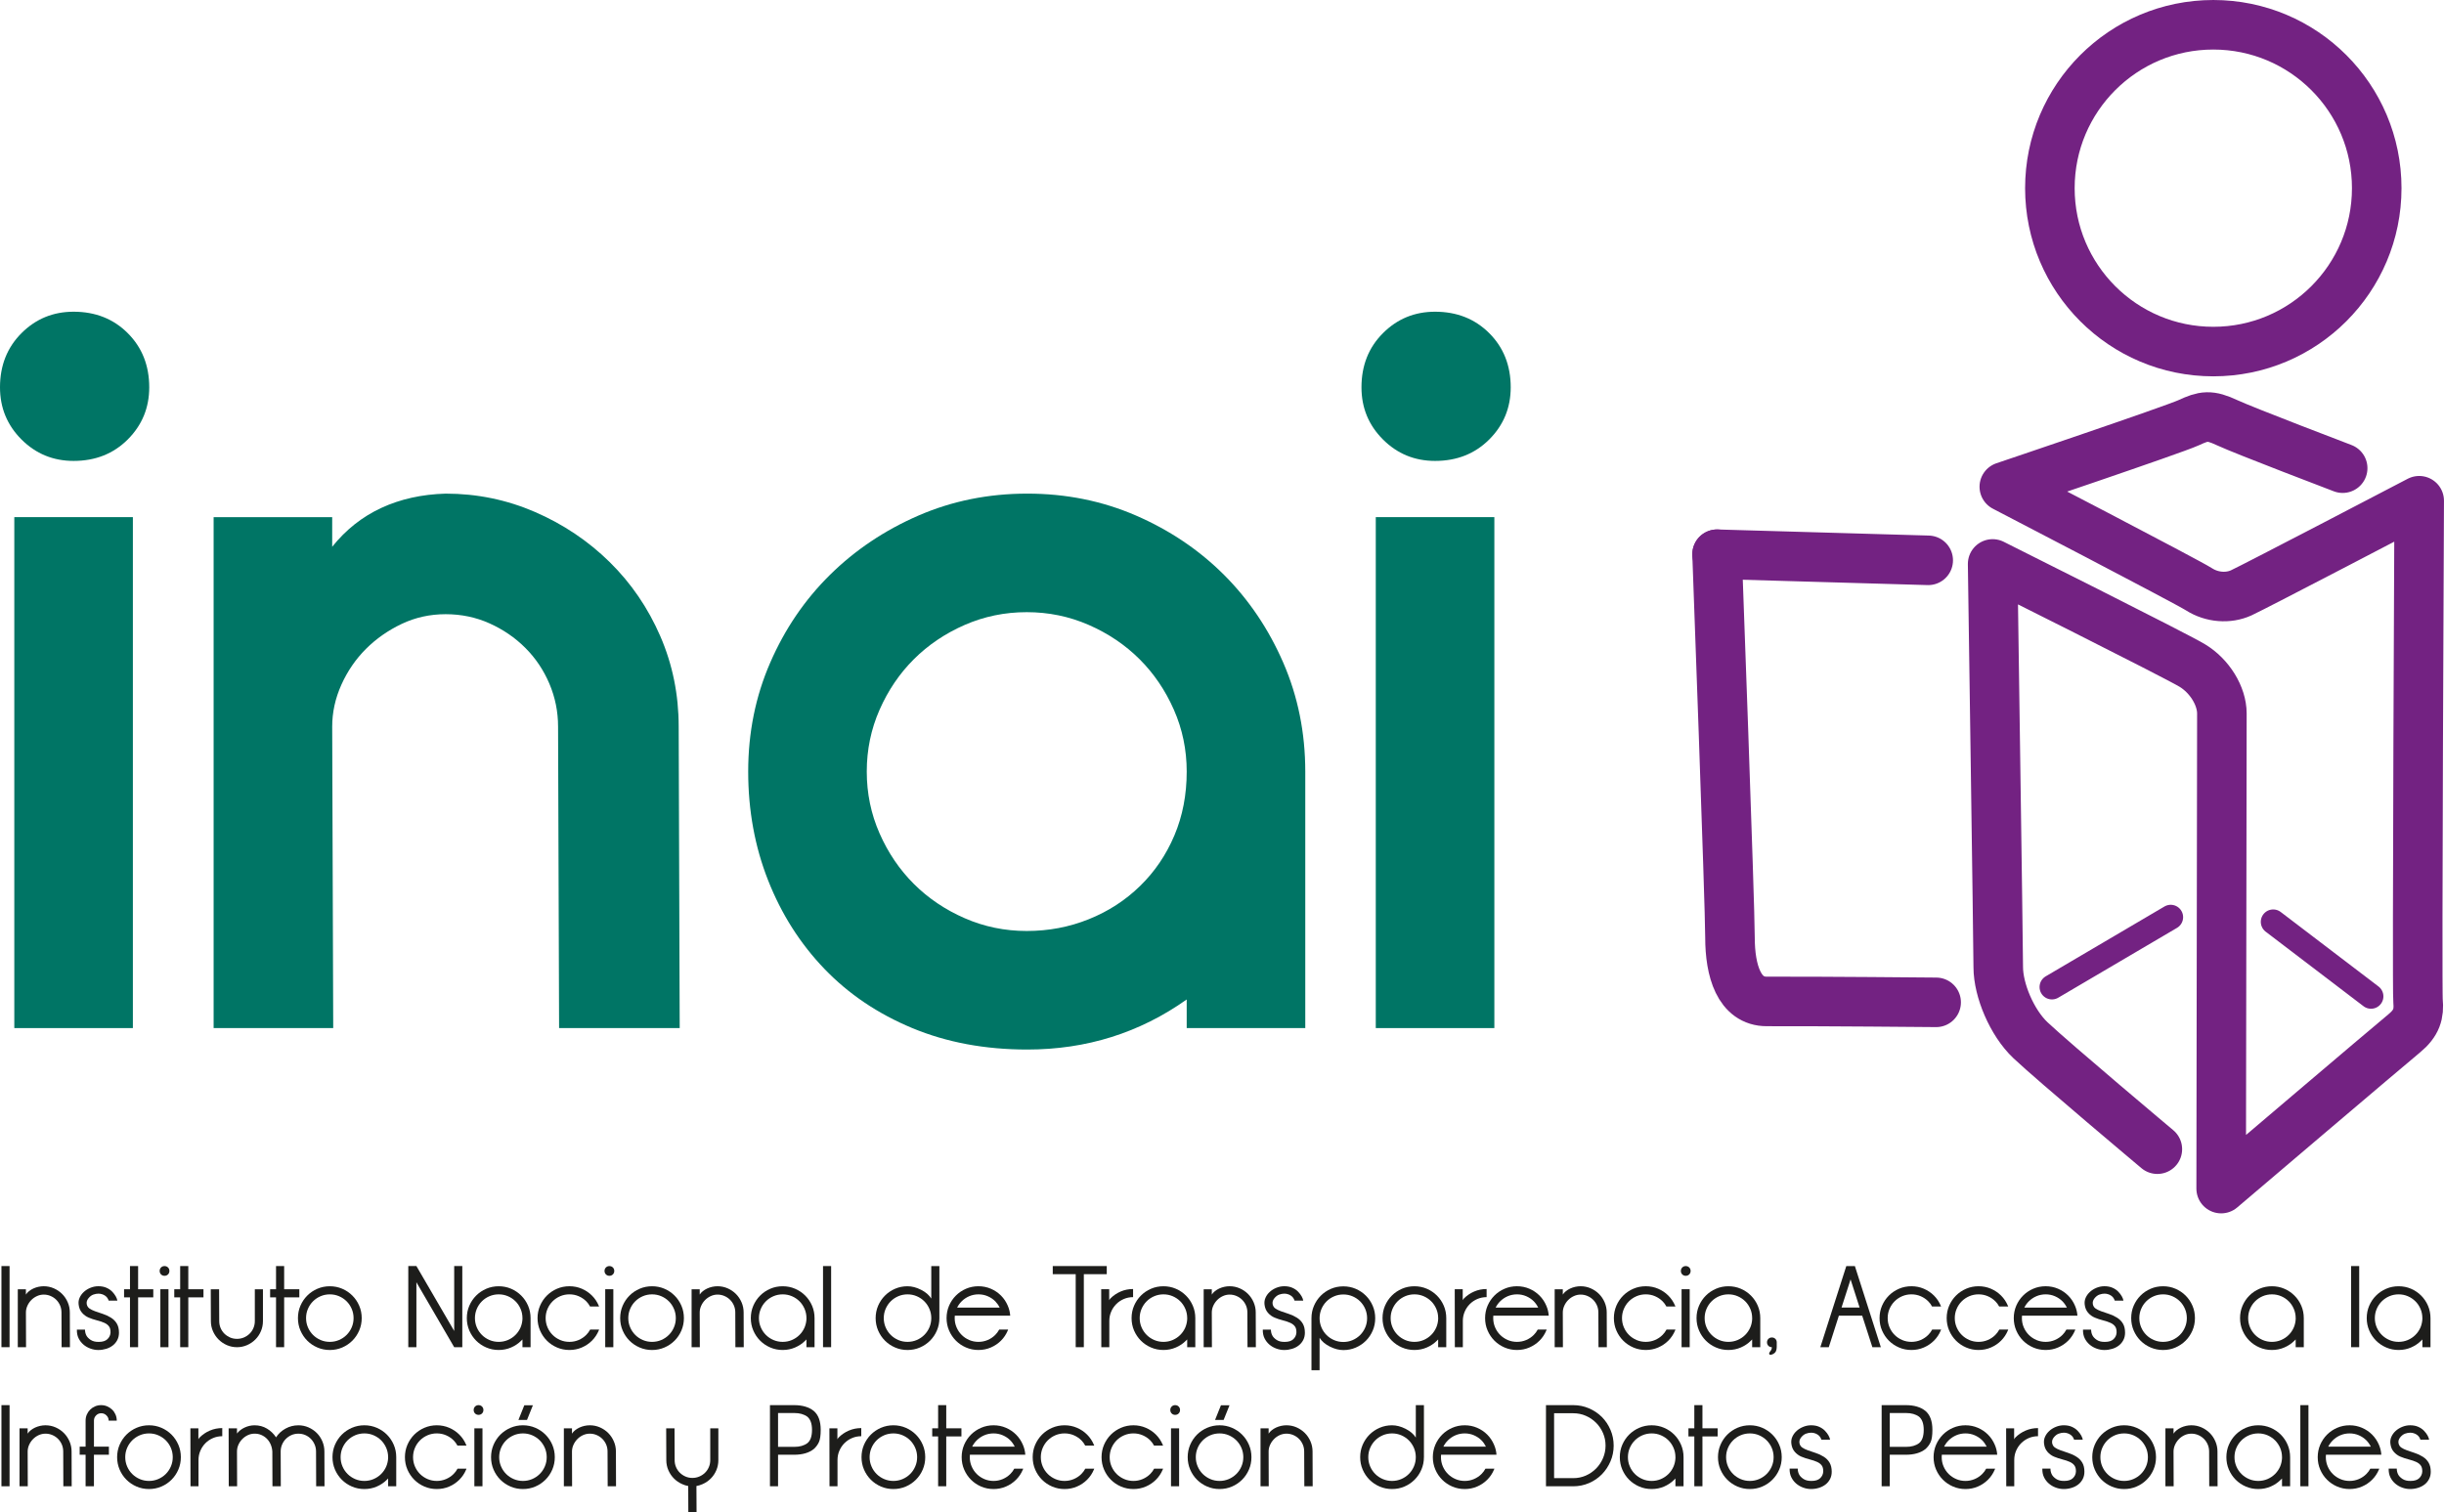 <?xml version="1.0" encoding="utf-8"?>
<!-- Generator: Adobe Illustrator 16.0.0, SVG Export Plug-In . SVG Version: 6.00 Build 0)  -->
<!DOCTYPE svg PUBLIC "-//W3C//DTD SVG 1.1//EN" "http://www.w3.org/Graphics/SVG/1.1/DTD/svg11.dtd">
<svg version="1.1" id="Capa_1" xmlns="http://www.w3.org/2000/svg" xmlns:xlink="http://www.w3.org/1999/xlink" x="0px" y="0px"
	 width="201.092px" height="124.453px" viewBox="0 0 201.092 124.453" enable-background="new 0 0 201.092 124.453"
	 xml:space="preserve">
<g>
	<path fill="none" stroke="#732282" stroke-width="4.077" stroke-linecap="round" stroke-linejoin="round" d="M192.755,38.53
		c0,0-8.063-3.069-9.505-3.741c-1.44-0.672-1.92-0.576-3.168,0c-1.247,0.576-15.167,5.269-15.167,5.269s14.975,7.774,16.03,8.447
		c1.057,0.672,2.4,0.768,3.457,0.288c1.055-0.479,14.65-7.583,14.65-7.583s-0.191,40.102-0.096,41.159
		c0.096,1.055-0.096,1.823-1.151,2.688c-1.058,0.863-15.047,12.762-15.047,12.762s0.059-37.662,0.059-39.101
		c0-1.44-1.008-3.091-2.448-3.955c-1.439-0.865-16.414-8.352-16.414-8.352s0.462,31.646,0.462,33.185
		c0,1.887,1.121,4.57,2.653,6.015c1.918,1.81,10.438,8.965,10.438,8.965"/>
	
		<line fill="none" stroke="#732282" stroke-width="4.077" stroke-linecap="round" stroke-linejoin="round" x1="158.653" y1="46.114" x2="141.281" y2="45.613"/>
	<path fill="none" stroke="#732282" stroke-width="4.077" stroke-linecap="round" stroke-linejoin="round" d="M141.281,45.613
		c0,0,1.062,28.824,1.062,31.547c0,2.723,0.746,5.266,3.032,5.257c4.254-0.016,13.931,0.074,13.931,0.074"/>
	<path fill="none" stroke="#732282" stroke-width="4.077" stroke-linecap="round" stroke-linejoin="round" d="M195.557,15.486
		c0,7.426-6.02,13.447-13.447,13.447c-7.426,0-13.446-6.021-13.446-13.447c0-7.428,6.021-13.447,13.446-13.447
		C189.537,2.039,195.557,8.058,195.557,15.486"/>
	
		<line fill="none" stroke="#732282" stroke-width="2.039" stroke-linecap="round" stroke-linejoin="round" x1="168.834" y1="81.232" x2="178.607" y2="75.483"/>
	
		<line fill="none" stroke="#732282" stroke-width="2.039" stroke-linecap="round" stroke-linejoin="round" x1="187.038" y1="75.866" x2="195.087" y2="81.999"/>
	<path fill="#007565" d="M0,31.877c0,1.682,0.589,3.112,1.766,4.29c1.177,1.177,2.607,1.766,4.289,1.766
		c1.794,0,3.28-0.589,4.458-1.766c1.177-1.178,1.766-2.608,1.766-4.29c0-1.794-0.589-3.28-1.766-4.457
		c-1.177-1.178-2.664-1.766-4.458-1.766c-1.682,0-3.112,0.588-4.289,1.766C0.589,28.598,0,30.083,0,31.877"/>
	<rect x="1.177" y="42.559" fill="#007565" width="9.756" height="42.051"/>
	<path fill="#007565" d="M17.577,42.559v42.051h9.84l-0.084-24.81c0-1.178,0.252-2.326,0.756-3.449
		c0.505-1.121,1.178-2.103,2.019-2.944c0.841-0.84,1.821-1.526,2.943-2.06c1.121-0.532,2.326-0.799,3.616-0.799
		c1.289,0,2.494,0.252,3.616,0.757c1.121,0.505,2.103,1.177,2.944,2.019c0.841,0.841,1.499,1.823,1.976,2.943
		c0.476,1.122,0.715,2.3,0.715,3.533l0.084,24.81h9.924l-0.084-24.81c0-2.635-0.504-5.116-1.513-7.443
		c-1.009-2.326-2.397-4.358-4.163-6.097c-1.766-1.737-3.814-3.112-6.139-4.121c-2.328-1.009-4.781-1.514-7.359-1.514
		c-1.963,0.057-3.729,0.45-5.298,1.178c-1.57,0.729-2.916,1.795-4.037,3.196v-2.439H17.577z"/>
	<path fill="#007565" d="M105.589,54.543c-1.206-2.775-2.831-5.186-4.877-7.233c-2.049-2.046-4.458-3.671-7.234-4.878
		c-2.775-1.204-5.76-1.808-8.956-1.808c-3.196,0-6.182,0.604-8.957,1.808c-2.775,1.207-5.201,2.833-7.275,4.878
		c-2.075,2.047-3.715,4.458-4.92,7.233c-1.207,2.775-1.808,5.76-1.808,8.956c0,3.196,0.546,6.182,1.64,8.957
		c1.094,2.775,2.635,5.201,4.626,7.275c1.989,2.074,4.401,3.7,7.232,4.878c2.831,1.178,5.985,1.766,9.462,1.766
		c4.877,0,9.251-1.374,13.12-4.12v2.354h9.756v-21.11C107.397,60.303,106.794,57.318,105.589,54.543 M96.628,68.756
		c-0.675,1.598-1.617,2.985-2.826,4.163s-2.615,2.09-4.219,2.732c-1.603,0.646-3.303,0.968-5.103,0.968
		c-1.801,0-3.502-0.35-5.106-1.052c-1.603-0.699-2.995-1.639-4.176-2.816c-1.182-1.178-2.124-2.565-2.827-4.164
		c-0.703-1.598-1.054-3.292-1.054-5.088c0-1.793,0.351-3.49,1.054-5.088c0.703-1.597,1.645-2.985,2.827-4.163
		c1.181-1.177,2.573-2.115,4.176-2.817c1.604-0.701,3.305-1.051,5.106-1.051c1.8,0,3.5,0.351,5.103,1.051
		c1.604,0.702,2.995,1.64,4.177,2.817c1.181,1.178,2.124,2.566,2.827,4.163c0.703,1.598,1.055,3.295,1.055,5.088
		C97.642,65.406,97.304,67.157,96.628,68.756"/>
	<path fill="#007565" d="M112.022,31.877c0,1.682,0.588,3.112,1.766,4.29c1.177,1.177,2.606,1.766,4.289,1.766
		c1.794,0,3.279-0.589,4.458-1.766c1.178-1.178,1.766-2.608,1.766-4.29c0-1.794-0.588-3.28-1.766-4.457
		c-1.179-1.178-2.664-1.766-4.458-1.766c-1.683,0-3.112,0.588-4.289,1.766C112.61,28.598,112.022,30.083,112.022,31.877"/>
	<rect x="113.199" y="42.559" fill="#007565" width="9.756" height="42.051"/>
	<rect x="0.119" y="104.195" fill="#1D1D1B" width="0.668" height="6.677"/>
	<path fill="#1D1D1B" d="M5.059,108.011c0-0.203-0.038-0.395-0.114-0.572s-0.182-0.334-0.314-0.467
		c-0.134-0.134-0.29-0.238-0.468-0.314c-0.178-0.077-0.366-0.115-0.563-0.115c-0.197,0-0.384,0.042-0.562,0.125
		c-0.178,0.082-0.333,0.191-0.467,0.328c-0.133,0.137-0.24,0.294-0.319,0.472c-0.08,0.179-0.119,0.359-0.119,0.544l0.01,2.861H1.464
		v-4.768h0.667v0.438c0.063-0.102,0.149-0.196,0.257-0.281c0.108-0.086,0.227-0.159,0.357-0.22c0.131-0.06,0.269-0.106,0.416-0.139
		c0.146-0.03,0.292-0.047,0.438-0.047c0.292,0,0.569,0.058,0.831,0.172c0.26,0.114,0.487,0.269,0.682,0.463
		c0.194,0.194,0.348,0.423,0.462,0.687c0.115,0.264,0.171,0.541,0.171,0.834l0.01,2.861H5.069L5.059,108.011z"/>
	<path fill="#1D1D1B" d="M9.093,109.672c0.007-0.216-0.033-0.384-0.119-0.504c-0.086-0.121-0.212-0.22-0.377-0.296
		c-0.166-0.076-0.372-0.146-0.62-0.209c-0.249-0.063-0.477-0.139-0.687-0.229c-0.21-0.089-0.391-0.223-0.543-0.399
		c-0.153-0.178-0.245-0.399-0.276-0.666c-0.026-0.209,0.002-0.402,0.085-0.581c0.083-0.178,0.198-0.335,0.348-0.471
		c0.149-0.137,0.329-0.248,0.539-0.334c0.21-0.085,0.426-0.128,0.649-0.128c0.254,0,0.475,0.042,0.662,0.125
		c0.188,0.081,0.346,0.188,0.473,0.318c0.127,0.13,0.228,0.263,0.3,0.396c0.073,0.134,0.116,0.249,0.129,0.344H8.941
		c-0.057-0.185-0.166-0.326-0.325-0.425c-0.159-0.098-0.333-0.147-0.524-0.147c-0.127,0-0.264,0.026-0.411,0.076
		c-0.146,0.051-0.281,0.152-0.405,0.305c-0.125,0.153-0.17,0.315-0.139,0.488c0.032,0.152,0.107,0.27,0.225,0.353
		c0.117,0.081,0.273,0.158,0.467,0.229c0.194,0.069,0.409,0.143,0.644,0.219c0.235,0.076,0.456,0.18,0.663,0.311
		c0.207,0.13,0.367,0.293,0.481,0.491c0.114,0.197,0.172,0.444,0.172,0.744c0,0.222-0.046,0.422-0.138,0.601
		c-0.092,0.178-0.217,0.327-0.372,0.447c-0.156,0.122-0.337,0.214-0.544,0.277c-0.207,0.063-0.421,0.096-0.644,0.096
		c-0.223,0-0.442-0.04-0.658-0.12c-0.217-0.079-0.407-0.189-0.573-0.333s-0.297-0.314-0.396-0.516
		c-0.098-0.2-0.145-0.437-0.138-0.71h0.668c0,0.164,0.033,0.316,0.1,0.458c0.067,0.142,0.188,0.271,0.364,0.388
		c0.176,0.116,0.401,0.172,0.675,0.165c0.313,0,0.548-0.074,0.705-0.224C8.996,110.061,9.081,109.882,9.093,109.672"/>
	<polygon fill="#1D1D1B" points="10.209,106.771 10.209,106.104 10.695,106.104 10.695,104.195 11.364,104.195 11.364,106.104 
		12.612,106.104 12.612,106.771 11.364,106.771 11.364,110.872 10.695,110.872 10.695,106.771 	"/>
	<path fill="#1D1D1B" d="M13.137,104.597c0-0.114,0.038-0.21,0.114-0.286s0.172-0.115,0.287-0.115c0.114,0,0.21,0.039,0.286,0.115
		s0.114,0.172,0.114,0.286s-0.038,0.209-0.114,0.286c-0.076,0.076-0.172,0.114-0.286,0.114c-0.115,0-0.21-0.038-0.287-0.114
		C13.175,104.806,13.137,104.711,13.137,104.597 M13.194,106.104h0.667v4.768h-0.667V106.104z"/>
	<polygon fill="#1D1D1B" points="14.339,106.771 14.339,106.104 14.825,106.104 14.825,104.195 15.493,104.195 15.493,106.104 
		16.742,106.104 16.742,106.771 15.493,106.771 15.493,110.872 14.825,110.872 14.825,106.771 	"/>
	<path fill="#1D1D1B" d="M20.967,108.727v-2.622h0.668v2.622c0,0.292-0.056,0.569-0.167,0.829c-0.111,0.261-0.264,0.488-0.458,0.682
		c-0.194,0.195-0.421,0.349-0.682,0.464c-0.261,0.113-0.538,0.171-0.83,0.171s-0.569-0.058-0.83-0.171
		c-0.26-0.115-0.488-0.269-0.682-0.464c-0.194-0.193-0.348-0.421-0.463-0.682c-0.114-0.26-0.171-0.537-0.171-0.829v-0.01
		l-0.01-2.612h0.687l0.01,2.612v0.01c0,0.203,0.038,0.394,0.114,0.572c0.076,0.177,0.181,0.332,0.315,0.463
		c0.134,0.13,0.288,0.232,0.462,0.31c0.175,0.076,0.364,0.114,0.567,0.114s0.394-0.038,0.573-0.114
		c0.178-0.077,0.334-0.18,0.467-0.31c0.134-0.131,0.238-0.286,0.314-0.463C20.929,109.12,20.967,108.93,20.967,108.727"/>
	<polygon fill="#1D1D1B" points="22.226,106.771 22.226,106.104 22.712,106.104 22.712,104.195 23.38,104.195 23.38,106.104 
		24.629,106.104 24.629,106.771 23.38,106.771 23.38,110.872 22.712,110.872 22.712,106.771 	"/>
	<path fill="#1D1D1B" d="M24.515,108.479c0-0.362,0.068-0.703,0.205-1.021c0.137-0.317,0.325-0.596,0.562-0.833
		c0.238-0.239,0.517-0.426,0.835-0.563c0.318-0.137,0.658-0.205,1.021-0.205c0.362,0,0.702,0.068,1.021,0.205
		c0.317,0.138,0.596,0.324,0.834,0.563c0.239,0.237,0.426,0.516,0.563,0.833c0.137,0.318,0.206,0.659,0.206,1.021
		s-0.069,0.702-0.206,1.02c-0.137,0.318-0.324,0.597-0.563,0.836c-0.238,0.237-0.517,0.426-0.834,0.562
		c-0.318,0.137-0.659,0.206-1.021,0.206c-0.363,0-0.703-0.069-1.021-0.206c-0.318-0.136-0.597-0.324-0.835-0.562
		c-0.238-0.239-0.426-0.518-0.562-0.836C24.583,109.181,24.515,108.841,24.515,108.479 M25.183,108.479
		c0,0.267,0.05,0.52,0.152,0.758c0.101,0.238,0.242,0.447,0.419,0.624c0.178,0.179,0.387,0.318,0.625,0.421
		c0.238,0.102,0.491,0.152,0.758,0.152s0.52-0.051,0.758-0.152c0.239-0.103,0.447-0.242,0.625-0.421
		c0.178-0.177,0.318-0.386,0.42-0.624c0.102-0.238,0.152-0.491,0.152-0.758c0-0.268-0.051-0.521-0.152-0.758
		c-0.102-0.239-0.242-0.447-0.42-0.625c-0.178-0.178-0.386-0.318-0.625-0.42c-0.238-0.102-0.491-0.152-0.758-0.152
		s-0.52,0.051-0.758,0.152s-0.447,0.242-0.625,0.42c-0.178,0.178-0.318,0.386-0.419,0.625
		C25.233,107.958,25.183,108.211,25.183,108.479"/>
	<polygon fill="#1D1D1B" points="37.371,104.195 38.038,104.195 38.038,110.872 37.371,110.872 34.262,105.531 34.262,110.872 
		33.594,110.872 33.594,104.195 34.262,104.195 37.371,109.537 	"/>
	<path fill="#1D1D1B" d="M38.41,108.479c0-0.362,0.068-0.703,0.205-1.021c0.137-0.317,0.325-0.596,0.563-0.833
		c0.239-0.239,0.516-0.426,0.834-0.563c0.318-0.137,0.658-0.205,1.021-0.205c0.363,0,0.703,0.068,1.021,0.205
		c0.318,0.138,0.596,0.324,0.834,0.563c0.239,0.237,0.426,0.516,0.563,0.833c0.136,0.318,0.205,0.659,0.205,1.021v2.394h-0.668
		v-0.639c-0.032,0.032-0.067,0.066-0.105,0.105c-0.235,0.235-0.512,0.421-0.83,0.557c-0.318,0.137-0.658,0.206-1.021,0.206
		c-0.362,0-0.703-0.069-1.021-0.206c-0.318-0.136-0.596-0.324-0.834-0.562c-0.238-0.239-0.426-0.518-0.563-0.836
		C38.479,109.181,38.41,108.841,38.41,108.479 M39.078,108.479c0,0.267,0.051,0.52,0.152,0.758s0.242,0.447,0.419,0.624
		c0.178,0.179,0.387,0.318,0.625,0.421c0.238,0.102,0.491,0.152,0.758,0.152s0.52-0.051,0.758-0.152
		c0.239-0.103,0.447-0.242,0.625-0.421c0.178-0.177,0.318-0.385,0.42-0.619c0.089-0.216,0.14-0.441,0.153-0.678v-0.085
		c0-0.268-0.051-0.521-0.153-0.758c-0.102-0.239-0.242-0.447-0.42-0.625c-0.177-0.178-0.386-0.318-0.625-0.42
		c-0.238-0.102-0.491-0.152-0.758-0.152s-0.52,0.051-0.758,0.152s-0.447,0.242-0.625,0.42c-0.178,0.178-0.318,0.386-0.419,0.625
		C39.129,107.958,39.078,108.211,39.078,108.479"/>
	<path fill="#1D1D1B" d="M44.896,108.479c0,0.267,0.051,0.52,0.152,0.758c0.102,0.238,0.242,0.447,0.42,0.624
		c0.178,0.179,0.386,0.318,0.625,0.421c0.239,0.102,0.492,0.152,0.758,0.152c0.267,0,0.521-0.051,0.759-0.152
		c0.238-0.103,0.446-0.242,0.625-0.421c0.127-0.127,0.235-0.272,0.324-0.438h0.735l-0.029,0.075
		c-0.133,0.318-0.319,0.597-0.558,0.836c-0.238,0.237-0.517,0.426-0.834,0.562c-0.318,0.137-0.658,0.206-1.021,0.206
		c-0.362,0-0.703-0.069-1.021-0.206c-0.318-0.136-0.596-0.324-0.834-0.562c-0.238-0.239-0.426-0.518-0.562-0.836
		c-0.137-0.317-0.206-0.657-0.206-1.02s0.069-0.703,0.206-1.021c0.136-0.317,0.324-0.596,0.562-0.833
		c0.239-0.239,0.516-0.426,0.834-0.563c0.318-0.137,0.659-0.205,1.021-0.205c0.363,0,0.703,0.068,1.021,0.205
		c0.318,0.138,0.597,0.324,0.834,0.563c0.239,0.237,0.425,0.516,0.558,0.833l0.029,0.067h-0.744
		c-0.083-0.159-0.188-0.302-0.314-0.429c-0.178-0.178-0.386-0.318-0.625-0.42s-0.492-0.152-0.759-0.152
		c-0.267,0-0.52,0.051-0.758,0.152c-0.238,0.102-0.447,0.242-0.625,0.42c-0.178,0.178-0.318,0.386-0.42,0.625
		C44.946,107.958,44.896,108.211,44.896,108.479"/>
	<path fill="#1D1D1B" d="M49.74,104.597c0-0.114,0.039-0.21,0.115-0.286c0.077-0.076,0.171-0.115,0.286-0.115
		c0.114,0,0.21,0.039,0.286,0.115s0.115,0.172,0.115,0.286s-0.039,0.209-0.115,0.286c-0.076,0.076-0.172,0.114-0.286,0.114
		c-0.115,0-0.209-0.038-0.286-0.114C49.779,104.806,49.74,104.711,49.74,104.597 M49.798,106.104h0.667v4.768h-0.667V106.104z"/>
	<path fill="#1D1D1B" d="M51.028,108.479c0-0.362,0.068-0.703,0.205-1.021c0.136-0.317,0.324-0.596,0.562-0.833
		c0.239-0.239,0.516-0.426,0.835-0.563c0.318-0.137,0.658-0.205,1.02-0.205c0.363,0,0.703,0.068,1.021,0.205
		c0.317,0.138,0.596,0.324,0.834,0.563c0.238,0.237,0.426,0.516,0.562,0.833c0.137,0.318,0.205,0.659,0.205,1.021
		s-0.068,0.702-0.205,1.02c-0.137,0.318-0.324,0.597-0.562,0.836c-0.238,0.237-0.517,0.426-0.834,0.562
		c-0.319,0.137-0.659,0.206-1.021,0.206c-0.362,0-0.702-0.069-1.02-0.206c-0.319-0.136-0.596-0.324-0.835-0.562
		c-0.238-0.239-0.426-0.518-0.562-0.836C51.096,109.181,51.028,108.841,51.028,108.479 M51.695,108.479
		c0,0.267,0.051,0.52,0.153,0.758c0.102,0.238,0.241,0.447,0.419,0.624c0.178,0.179,0.386,0.318,0.625,0.421
		c0.239,0.102,0.492,0.152,0.758,0.152c0.268,0,0.521-0.051,0.759-0.152c0.239-0.103,0.446-0.242,0.625-0.421
		c0.178-0.177,0.318-0.386,0.419-0.624c0.102-0.238,0.153-0.491,0.153-0.758c0-0.268-0.051-0.521-0.153-0.758
		c-0.102-0.239-0.241-0.447-0.419-0.625s-0.386-0.318-0.625-0.42c-0.238-0.102-0.491-0.152-0.759-0.152
		c-0.267,0-0.52,0.051-0.758,0.152c-0.238,0.102-0.447,0.242-0.625,0.42c-0.178,0.178-0.318,0.386-0.419,0.625
		C51.746,107.958,51.695,108.211,51.695,108.479"/>
	<path fill="#1D1D1B" d="M60.499,108.011c0-0.203-0.038-0.395-0.114-0.572s-0.181-0.334-0.315-0.467
		c-0.134-0.134-0.29-0.238-0.467-0.314c-0.179-0.077-0.366-0.115-0.563-0.115c-0.197,0-0.385,0.042-0.562,0.125
		c-0.178,0.082-0.334,0.191-0.468,0.328c-0.133,0.137-0.24,0.294-0.319,0.472c-0.08,0.179-0.119,0.359-0.119,0.544l0.01,2.861
		h-0.677v-4.768h0.667v0.438c0.064-0.102,0.149-0.196,0.257-0.281c0.108-0.086,0.228-0.159,0.358-0.22
		c0.13-0.06,0.269-0.106,0.415-0.139c0.146-0.03,0.292-0.047,0.438-0.047c0.292,0,0.569,0.058,0.83,0.172
		c0.26,0.114,0.488,0.269,0.682,0.463s0.348,0.423,0.463,0.687c0.114,0.264,0.171,0.541,0.171,0.834l0.009,2.861h-0.687
		L60.499,108.011z"/>
	<path fill="#1D1D1B" d="M61.777,108.479c0-0.362,0.068-0.703,0.205-1.021c0.137-0.317,0.324-0.596,0.562-0.833
		c0.239-0.239,0.516-0.426,0.835-0.563c0.317-0.137,0.658-0.205,1.02-0.205c0.363,0,0.703,0.068,1.021,0.205
		c0.318,0.138,0.596,0.324,0.835,0.563c0.238,0.237,0.425,0.516,0.562,0.833c0.137,0.318,0.205,0.659,0.205,1.021v2.394h-0.667
		v-0.639c-0.032,0.032-0.067,0.066-0.104,0.105c-0.236,0.235-0.513,0.421-0.831,0.557c-0.318,0.137-0.658,0.206-1.021,0.206
		c-0.362,0-0.703-0.069-1.02-0.206c-0.319-0.136-0.596-0.324-0.835-0.562c-0.238-0.239-0.426-0.518-0.562-0.836
		C61.845,109.181,61.777,108.841,61.777,108.479 M62.444,108.479c0,0.267,0.051,0.52,0.153,0.758
		c0.102,0.238,0.241,0.447,0.419,0.624c0.178,0.179,0.386,0.318,0.625,0.421c0.239,0.102,0.492,0.152,0.758,0.152
		c0.267,0,0.521-0.051,0.759-0.152c0.238-0.103,0.446-0.242,0.625-0.421c0.178-0.177,0.318-0.385,0.419-0.619
		c0.089-0.216,0.14-0.441,0.153-0.678v-0.085c0-0.268-0.052-0.521-0.153-0.758c-0.102-0.239-0.242-0.447-0.419-0.625
		c-0.178-0.178-0.386-0.318-0.625-0.42s-0.492-0.152-0.759-0.152c-0.267,0-0.52,0.051-0.758,0.152
		c-0.238,0.102-0.447,0.242-0.625,0.42c-0.178,0.178-0.318,0.386-0.419,0.625C62.495,107.958,62.444,108.211,62.444,108.479"/>
	<rect x="67.718" y="104.195" fill="#1D1D1B" width="0.667" height="6.677"/>
	<path fill="#1D1D1B" d="M77.293,108.479c0,0.362-0.068,0.702-0.205,1.02c-0.136,0.318-0.324,0.597-0.562,0.836
		c-0.239,0.237-0.517,0.426-0.835,0.562c-0.318,0.137-0.658,0.206-1.021,0.206s-0.703-0.069-1.021-0.206
		c-0.318-0.136-0.596-0.324-0.834-0.562c-0.239-0.239-0.426-0.518-0.563-0.836c-0.136-0.317-0.205-0.657-0.205-1.02
		s0.069-0.703,0.205-1.021c0.137-0.317,0.325-0.596,0.563-0.833c0.238-0.239,0.516-0.426,0.834-0.563
		c0.318-0.137,0.658-0.205,1.021-0.205s0.735,0.097,1.116,0.291s0.661,0.434,0.839,0.721v-2.672h0.667V108.479z M76.626,108.479
		c0-0.268-0.051-0.521-0.153-0.758c-0.102-0.239-0.242-0.447-0.419-0.625c-0.178-0.178-0.387-0.318-0.625-0.42
		s-0.491-0.152-0.758-0.152s-0.52,0.051-0.758,0.152c-0.239,0.102-0.447,0.242-0.625,0.42c-0.178,0.178-0.318,0.386-0.42,0.625
		c-0.102,0.237-0.152,0.49-0.152,0.758c0,0.267,0.051,0.52,0.152,0.758c0.102,0.238,0.242,0.447,0.42,0.624
		c0.177,0.179,0.386,0.318,0.625,0.421c0.238,0.102,0.491,0.152,0.758,0.152s0.52-0.051,0.758-0.152
		c0.238-0.103,0.447-0.242,0.625-0.421c0.177-0.177,0.318-0.386,0.419-0.624S76.626,108.745,76.626,108.479"/>
	<path fill="#1D1D1B" d="M78.552,108.479c0,0.267,0.051,0.52,0.153,0.758c0.102,0.238,0.241,0.447,0.42,0.624
		c0.177,0.179,0.386,0.318,0.624,0.421c0.239,0.102,0.491,0.152,0.758,0.152s0.521-0.051,0.758-0.152
		c0.239-0.103,0.447-0.242,0.625-0.421c0.127-0.127,0.235-0.272,0.324-0.438h0.735l-0.029,0.075
		c-0.133,0.318-0.319,0.597-0.558,0.836c-0.239,0.237-0.517,0.426-0.835,0.562c-0.318,0.137-0.658,0.206-1.021,0.206
		c-0.362,0-0.703-0.069-1.021-0.206c-0.318-0.136-0.596-0.324-0.834-0.562c-0.238-0.239-0.426-0.518-0.563-0.836
		c-0.136-0.317-0.205-0.657-0.205-1.02s0.069-0.703,0.205-1.021c0.137-0.317,0.325-0.596,0.563-0.833
		c0.239-0.239,0.517-0.427,0.834-0.563s0.658-0.205,1.021-0.205c0.363,0,0.703,0.068,1.021,0.205s0.596,0.324,0.835,0.563
		c0.238,0.237,0.424,0.516,0.558,0.833c0.114,0.261,0.181,0.535,0.2,0.82h-4.559C78.556,108.349,78.552,108.415,78.552,108.479
		 M81.891,107.096c-0.178-0.178-0.387-0.318-0.625-0.42c-0.237-0.102-0.491-0.152-0.758-0.152s-0.52,0.051-0.758,0.152
		c-0.238,0.102-0.447,0.242-0.624,0.42c-0.153,0.152-0.277,0.324-0.373,0.516h3.5C82.158,107.42,82.037,107.248,81.891,107.096"/>
	<polygon fill="#1D1D1B" points="86.621,104.863 86.621,104.195 91.064,104.195 91.064,104.863 89.177,104.863 89.177,110.872 
		88.509,110.872 88.509,104.863 	"/>
	<path fill="#1D1D1B" d="M90.607,106.104h0.658v0.905c0.032-0.063,0.067-0.114,0.105-0.153c0.242-0.24,0.521-0.43,0.839-0.566
		c0.318-0.138,0.658-0.205,1.021-0.205v0.667c-0.267,0-0.52,0.051-0.758,0.152c-0.239,0.102-0.447,0.242-0.625,0.42
		c-0.178,0.179-0.319,0.386-0.42,0.625c-0.102,0.237-0.152,0.491-0.152,0.759v2.164h-0.659L90.607,106.104z"/>
	<path fill="#1D1D1B" d="M93.106,108.479c0-0.362,0.068-0.703,0.205-1.021c0.137-0.317,0.325-0.596,0.563-0.833
		c0.238-0.239,0.516-0.426,0.834-0.563c0.317-0.137,0.658-0.205,1.02-0.205c0.363,0,0.703,0.068,1.021,0.205
		c0.317,0.138,0.596,0.324,0.834,0.563c0.239,0.237,0.426,0.516,0.562,0.833c0.137,0.318,0.205,0.659,0.205,1.021v2.394h-0.668
		v-0.639c-0.032,0.032-0.066,0.066-0.104,0.105c-0.235,0.235-0.512,0.421-0.83,0.557c-0.318,0.137-0.658,0.206-1.021,0.206
		c-0.362,0-0.703-0.069-1.02-0.206c-0.318-0.136-0.596-0.324-0.834-0.562c-0.238-0.239-0.426-0.518-0.563-0.836
		C93.174,109.181,93.106,108.841,93.106,108.479 M93.774,108.479c0,0.267,0.05,0.52,0.152,0.758c0.102,0.238,0.242,0.447,0.42,0.624
		c0.178,0.179,0.386,0.318,0.625,0.421c0.238,0.102,0.491,0.152,0.758,0.152c0.268,0,0.521-0.051,0.758-0.152
		c0.239-0.103,0.447-0.242,0.625-0.421c0.178-0.177,0.318-0.385,0.419-0.619c0.089-0.216,0.14-0.441,0.152-0.678v-0.085
		c0-0.268-0.051-0.521-0.152-0.758c-0.102-0.239-0.242-0.447-0.419-0.625c-0.178-0.178-0.386-0.318-0.625-0.42
		c-0.238-0.102-0.491-0.152-0.758-0.152c-0.267,0-0.52,0.051-0.758,0.152c-0.239,0.102-0.447,0.242-0.625,0.42
		c-0.178,0.178-0.318,0.386-0.42,0.625C93.824,107.958,93.774,108.211,93.774,108.479"/>
	<path fill="#1D1D1B" d="M102.634,108.011c0-0.203-0.038-0.395-0.114-0.572s-0.182-0.334-0.315-0.467
		c-0.134-0.134-0.289-0.238-0.466-0.314c-0.18-0.077-0.367-0.115-0.564-0.115c-0.196,0-0.385,0.042-0.562,0.125
		c-0.178,0.082-0.334,0.191-0.467,0.328c-0.134,0.137-0.241,0.294-0.32,0.472c-0.079,0.179-0.119,0.359-0.119,0.544l0.009,2.861
		h-0.677v-4.768h0.668v0.438c0.063-0.102,0.149-0.196,0.257-0.281c0.108-0.086,0.228-0.159,0.358-0.22
		c0.13-0.06,0.268-0.106,0.415-0.139c0.146-0.03,0.292-0.047,0.438-0.047c0.293,0,0.569,0.058,0.83,0.172s0.488,0.269,0.683,0.463
		c0.193,0.194,0.349,0.423,0.462,0.687c0.114,0.264,0.172,0.541,0.172,0.834l0.01,2.861h-0.687L102.634,108.011z"/>
	<path fill="#1D1D1B" d="M106.668,109.672c0.007-0.216-0.033-0.384-0.119-0.504c-0.086-0.121-0.212-0.22-0.377-0.296
		s-0.372-0.146-0.619-0.209c-0.248-0.063-0.477-0.139-0.688-0.229c-0.21-0.089-0.391-0.223-0.544-0.399
		c-0.152-0.178-0.244-0.399-0.276-0.666c-0.025-0.209,0.004-0.402,0.087-0.581c0.081-0.178,0.197-0.335,0.348-0.471
		c0.149-0.137,0.329-0.248,0.539-0.334c0.21-0.085,0.426-0.128,0.648-0.128c0.253,0,0.475,0.042,0.662,0.125
		c0.188,0.081,0.346,0.188,0.473,0.318s0.227,0.263,0.301,0.396c0.072,0.134,0.116,0.249,0.128,0.344h-0.715
		c-0.058-0.185-0.165-0.326-0.324-0.425c-0.159-0.098-0.334-0.147-0.524-0.147c-0.128,0-0.264,0.026-0.41,0.076
		c-0.146,0.051-0.282,0.152-0.405,0.305c-0.124,0.153-0.171,0.315-0.139,0.488c0.032,0.152,0.106,0.27,0.225,0.353
		c0.117,0.081,0.273,0.158,0.467,0.229c0.194,0.069,0.409,0.143,0.645,0.219c0.234,0.076,0.455,0.18,0.662,0.311
		c0.207,0.13,0.367,0.293,0.482,0.491c0.113,0.197,0.171,0.444,0.171,0.744c0,0.222-0.046,0.422-0.138,0.601
		c-0.092,0.178-0.217,0.327-0.373,0.447c-0.154,0.122-0.336,0.214-0.543,0.277s-0.421,0.096-0.644,0.096s-0.442-0.04-0.659-0.12
		c-0.215-0.079-0.406-0.189-0.571-0.333c-0.166-0.144-0.297-0.314-0.396-0.516c-0.1-0.2-0.145-0.437-0.139-0.71h0.667
		c0,0.164,0.034,0.316,0.102,0.458c0.066,0.142,0.188,0.271,0.364,0.388c0.176,0.116,0.4,0.172,0.675,0.165
		c0.313,0,0.548-0.074,0.705-0.224C106.57,110.061,106.655,109.882,106.668,109.672"/>
	<path fill="#1D1D1B" d="M107.908,108.487c0-0.362,0.067-0.702,0.205-1.021c0.137-0.317,0.324-0.596,0.562-0.834
		s0.516-0.426,0.834-0.563c0.317-0.136,0.658-0.204,1.021-0.204c0.363,0,0.703,0.068,1.021,0.204
		c0.317,0.138,0.597,0.325,0.835,0.563c0.239,0.238,0.426,0.517,0.562,0.834c0.137,0.318,0.205,0.658,0.205,1.021
		c0,0.363-0.068,0.703-0.205,1.021c-0.137,0.318-0.323,0.598-0.562,0.835c-0.238,0.239-0.518,0.426-0.835,0.562
		c-0.317,0.138-0.657,0.205-1.021,0.205c-0.362,0-0.733-0.097-1.115-0.291c-0.382-0.193-0.662-0.434-0.839-0.72v2.67h-0.668V108.487
		z M108.576,108.487c0,0.268,0.051,0.52,0.152,0.759c0.101,0.239,0.241,0.446,0.419,0.625c0.178,0.178,0.386,0.318,0.625,0.42
		c0.238,0.102,0.49,0.152,0.758,0.152c0.267,0,0.521-0.051,0.759-0.152c0.237-0.102,0.446-0.242,0.625-0.42
		c0.178-0.179,0.317-0.386,0.419-0.625s0.152-0.491,0.152-0.759c0-0.266-0.051-0.52-0.152-0.758s-0.241-0.447-0.419-0.625
		c-0.179-0.178-0.388-0.317-0.625-0.419c-0.238-0.102-0.492-0.152-0.759-0.152c-0.268,0-0.52,0.051-0.758,0.152
		c-0.239,0.102-0.447,0.241-0.625,0.419s-0.318,0.387-0.419,0.625C108.627,107.968,108.576,108.222,108.576,108.487"/>
	<path fill="#1D1D1B" d="M113.755,108.479c0-0.362,0.067-0.703,0.204-1.021c0.137-0.317,0.324-0.596,0.562-0.833
		c0.239-0.239,0.517-0.426,0.835-0.563c0.317-0.137,0.658-0.205,1.021-0.205s0.702,0.068,1.021,0.205
		c0.317,0.138,0.596,0.324,0.835,0.563c0.237,0.237,0.426,0.516,0.562,0.833c0.136,0.318,0.204,0.659,0.204,1.021v2.394h-0.667
		v-0.639c-0.032,0.032-0.066,0.066-0.104,0.105c-0.235,0.235-0.513,0.421-0.83,0.557c-0.318,0.137-0.658,0.206-1.021,0.206
		s-0.703-0.069-1.021-0.206c-0.318-0.136-0.596-0.324-0.835-0.562c-0.238-0.239-0.426-0.518-0.562-0.836
		C113.822,109.181,113.755,108.841,113.755,108.479 M114.422,108.479c0,0.267,0.05,0.52,0.153,0.758
		c0.102,0.238,0.241,0.447,0.419,0.624c0.178,0.179,0.387,0.318,0.624,0.421c0.239,0.102,0.491,0.152,0.759,0.152
		s0.52-0.051,0.759-0.152c0.237-0.103,0.446-0.242,0.624-0.421c0.179-0.177,0.317-0.385,0.419-0.619
		c0.09-0.216,0.141-0.441,0.153-0.678v-0.085c0-0.268-0.051-0.521-0.153-0.758c-0.102-0.239-0.24-0.447-0.419-0.625
		c-0.178-0.178-0.387-0.318-0.624-0.42c-0.239-0.102-0.491-0.152-0.759-0.152s-0.52,0.051-0.759,0.152
		c-0.237,0.102-0.446,0.242-0.624,0.42s-0.317,0.386-0.419,0.625C114.472,107.958,114.422,108.211,114.422,108.479"/>
	<path fill="#1D1D1B" d="M119.696,106.104h0.657v0.905c0.032-0.063,0.066-0.114,0.105-0.153c0.241-0.24,0.521-0.43,0.839-0.566
		c0.318-0.138,0.658-0.205,1.021-0.205v0.667c-0.267,0-0.52,0.051-0.759,0.152c-0.237,0.102-0.446,0.242-0.624,0.42
		c-0.178,0.179-0.317,0.386-0.419,0.625c-0.102,0.237-0.153,0.491-0.153,0.759v2.164h-0.658L119.696,106.104z"/>
	<path fill="#1D1D1B" d="M122.862,108.479c0,0.267,0.051,0.52,0.152,0.758s0.241,0.447,0.419,0.624
		c0.179,0.179,0.388,0.318,0.625,0.421c0.239,0.102,0.492,0.152,0.759,0.152c0.268,0,0.52-0.051,0.758-0.152
		c0.239-0.103,0.447-0.242,0.625-0.421c0.127-0.127,0.235-0.272,0.324-0.438h0.733l-0.027,0.075
		c-0.134,0.318-0.319,0.597-0.559,0.836c-0.238,0.237-0.516,0.426-0.834,0.562c-0.317,0.137-0.658,0.206-1.021,0.206
		c-0.363,0-0.702-0.069-1.021-0.206c-0.317-0.136-0.596-0.324-0.835-0.562c-0.237-0.239-0.426-0.518-0.562-0.836
		c-0.137-0.317-0.205-0.657-0.205-1.02s0.068-0.703,0.205-1.021c0.137-0.317,0.325-0.596,0.562-0.833
		c0.239-0.239,0.518-0.427,0.835-0.563c0.318-0.137,0.657-0.205,1.021-0.205c0.362,0,0.703,0.068,1.021,0.205
		c0.318,0.137,0.596,0.324,0.834,0.563c0.239,0.237,0.425,0.516,0.559,0.833c0.114,0.261,0.181,0.535,0.2,0.82h-4.56
		C122.864,108.349,122.862,108.415,122.862,108.479 M126.2,107.096c-0.178-0.178-0.386-0.318-0.625-0.42
		c-0.238-0.102-0.49-0.152-0.758-0.152c-0.267,0-0.52,0.051-0.759,0.152c-0.237,0.102-0.446,0.242-0.625,0.42
		c-0.152,0.152-0.276,0.324-0.371,0.516h3.5C126.468,107.42,126.346,107.248,126.2,107.096"/>
	<path fill="#1D1D1B" d="M131.513,108.011c0-0.203-0.038-0.395-0.114-0.572s-0.182-0.334-0.314-0.467
		c-0.135-0.134-0.29-0.238-0.468-0.314c-0.179-0.077-0.366-0.115-0.563-0.115c-0.196,0-0.385,0.042-0.562,0.125
		c-0.178,0.082-0.334,0.191-0.467,0.328c-0.134,0.137-0.239,0.294-0.319,0.472c-0.079,0.179-0.119,0.359-0.119,0.544l0.009,2.861
		h-0.677v-4.768h0.668v0.438c0.062-0.102,0.149-0.196,0.258-0.281c0.106-0.086,0.227-0.159,0.356-0.22
		c0.131-0.06,0.269-0.106,0.415-0.139c0.146-0.03,0.293-0.047,0.438-0.047c0.293,0,0.569,0.058,0.831,0.172
		c0.26,0.114,0.487,0.269,0.682,0.463c0.193,0.194,0.348,0.423,0.462,0.687s0.172,0.541,0.172,0.834l0.01,2.861h-0.687
		L131.513,108.011z"/>
	<path fill="#1D1D1B" d="M133.458,108.479c0,0.267,0.051,0.52,0.153,0.758c0.102,0.238,0.24,0.447,0.419,0.624
		c0.179,0.179,0.387,0.318,0.624,0.421c0.239,0.102,0.492,0.152,0.759,0.152c0.268,0,0.52-0.051,0.759-0.152
		c0.238-0.103,0.446-0.242,0.624-0.421c0.127-0.127,0.235-0.272,0.324-0.438h0.735l-0.029,0.075
		c-0.134,0.318-0.319,0.597-0.558,0.836c-0.238,0.237-0.517,0.426-0.835,0.562c-0.317,0.137-0.658,0.206-1.021,0.206
		c-0.361,0-0.702-0.069-1.021-0.206c-0.317-0.136-0.596-0.324-0.834-0.562c-0.238-0.239-0.427-0.518-0.563-0.836
		c-0.136-0.317-0.205-0.657-0.205-1.02s0.069-0.703,0.205-1.021c0.137-0.317,0.325-0.596,0.563-0.833
		c0.238-0.239,0.517-0.426,0.834-0.563c0.318-0.137,0.659-0.205,1.021-0.205c0.362,0,0.703,0.068,1.021,0.205
		c0.318,0.138,0.597,0.324,0.835,0.563c0.238,0.237,0.424,0.516,0.558,0.833l0.029,0.067h-0.744
		c-0.083-0.159-0.188-0.302-0.315-0.429c-0.178-0.178-0.386-0.318-0.624-0.42c-0.239-0.102-0.491-0.152-0.759-0.152
		c-0.267,0-0.52,0.051-0.759,0.152c-0.237,0.102-0.445,0.242-0.624,0.42s-0.317,0.386-0.419,0.625
		C133.509,107.958,133.458,108.211,133.458,108.479"/>
	<path fill="#1D1D1B" d="M138.303,104.597c0-0.114,0.039-0.21,0.114-0.286c0.077-0.076,0.172-0.115,0.286-0.115
		c0.115,0,0.21,0.039,0.286,0.115s0.115,0.172,0.115,0.286s-0.039,0.209-0.115,0.286c-0.076,0.076-0.171,0.114-0.286,0.114
		c-0.114,0-0.209-0.038-0.286-0.114C138.342,104.806,138.303,104.711,138.303,104.597 M138.36,106.104h0.668v4.768h-0.668V106.104z"
		/>
	<path fill="#1D1D1B" d="M139.59,108.479c0-0.362,0.068-0.703,0.206-1.021c0.137-0.317,0.323-0.596,0.562-0.833
		c0.238-0.239,0.517-0.426,0.835-0.563c0.316-0.137,0.657-0.205,1.019-0.205c0.364,0,0.703,0.068,1.021,0.205
		c0.317,0.138,0.597,0.324,0.835,0.563c0.238,0.237,0.426,0.516,0.562,0.833c0.137,0.318,0.205,0.659,0.205,1.021v2.394h-0.668
		v-0.639c-0.032,0.032-0.066,0.066-0.105,0.105c-0.234,0.235-0.512,0.421-0.829,0.557c-0.318,0.137-0.657,0.206-1.021,0.206
		c-0.361,0-0.702-0.069-1.019-0.206c-0.318-0.136-0.597-0.324-0.835-0.562c-0.239-0.239-0.426-0.518-0.562-0.836
		C139.658,109.181,139.59,108.841,139.59,108.479 M140.258,108.479c0,0.267,0.051,0.52,0.152,0.758s0.242,0.447,0.42,0.624
		c0.178,0.179,0.386,0.318,0.625,0.421c0.238,0.102,0.49,0.152,0.757,0.152c0.268,0,0.521-0.051,0.759-0.152
		c0.238-0.103,0.447-0.242,0.626-0.421c0.177-0.177,0.317-0.385,0.419-0.619c0.09-0.216,0.141-0.441,0.152-0.678v-0.085
		c0-0.268-0.051-0.521-0.152-0.758c-0.102-0.239-0.242-0.447-0.419-0.625c-0.179-0.178-0.388-0.318-0.626-0.42
		c-0.237-0.102-0.491-0.152-0.759-0.152c-0.267,0-0.519,0.051-0.757,0.152c-0.239,0.102-0.447,0.242-0.625,0.42
		s-0.318,0.386-0.42,0.625C140.309,107.958,140.258,108.211,140.258,108.479"/>
	<path fill="#1D1D1B" d="M145.389,110.471c0-0.113,0.039-0.209,0.115-0.285s0.171-0.114,0.286-0.114c0.114,0,0.21,0.038,0.286,0.114
		s0.114,0.172,0.114,0.285v0.373c0,0.127-0.019,0.24-0.058,0.338c-0.038,0.099-0.114,0.181-0.229,0.243
		c-0.16,0.083-0.261,0.099-0.306,0.048c-0.044-0.051-0.041-0.114,0.01-0.19c0.051-0.063,0.094-0.126,0.129-0.186
		c0.035-0.061,0.053-0.136,0.053-0.225c-0.115,0-0.21-0.038-0.286-0.114C145.428,110.681,145.389,110.586,145.389,110.471"/>
	<path fill="#1D1D1B" d="M154.755,110.872h-0.696l-0.839-2.595h-1.917l-0.831,2.595h-0.695l2.137-6.677h0.705L154.755,110.872z
		 M151.521,107.611h1.488l-0.744-2.318L151.521,107.611z"/>
	<path fill="#1D1D1B" d="M155.318,108.479c0,0.267,0.049,0.52,0.152,0.758c0.101,0.238,0.24,0.447,0.419,0.624
		c0.178,0.179,0.386,0.318,0.624,0.421c0.239,0.102,0.491,0.152,0.759,0.152c0.267,0,0.52-0.051,0.759-0.152
		c0.237-0.103,0.446-0.242,0.624-0.421c0.128-0.127,0.235-0.272,0.324-0.438h0.734l-0.029,0.075
		c-0.132,0.318-0.319,0.597-0.557,0.836c-0.239,0.237-0.518,0.426-0.835,0.562c-0.317,0.137-0.658,0.206-1.021,0.206
		s-0.703-0.069-1.021-0.206c-0.318-0.136-0.596-0.324-0.835-0.562c-0.238-0.239-0.425-0.518-0.562-0.836
		c-0.137-0.317-0.204-0.657-0.204-1.02s0.067-0.703,0.204-1.021c0.138-0.317,0.324-0.596,0.562-0.833
		c0.239-0.239,0.517-0.426,0.835-0.563c0.317-0.137,0.658-0.205,1.021-0.205s0.703,0.068,1.021,0.205
		c0.317,0.138,0.596,0.324,0.835,0.563c0.237,0.237,0.425,0.516,0.557,0.833l0.029,0.067h-0.743
		c-0.083-0.159-0.188-0.302-0.315-0.429c-0.178-0.178-0.387-0.318-0.624-0.42c-0.239-0.102-0.492-0.152-0.759-0.152
		c-0.268,0-0.52,0.051-0.759,0.152c-0.238,0.102-0.446,0.242-0.624,0.42c-0.179,0.178-0.318,0.386-0.419,0.625
		C155.367,107.958,155.318,108.211,155.318,108.479"/>
	<path fill="#1D1D1B" d="M160.839,108.479c0,0.267,0.051,0.52,0.153,0.758c0.102,0.238,0.241,0.447,0.42,0.624
		c0.178,0.179,0.386,0.318,0.624,0.421c0.239,0.102,0.491,0.152,0.758,0.152c0.268,0,0.521-0.051,0.759-0.152
		c0.238-0.103,0.446-0.242,0.624-0.421c0.127-0.127,0.235-0.272,0.325-0.438h0.734l-0.029,0.075
		c-0.134,0.318-0.319,0.597-0.558,0.836c-0.238,0.237-0.517,0.426-0.834,0.562c-0.318,0.137-0.659,0.206-1.021,0.206
		c-0.361,0-0.702-0.069-1.02-0.206c-0.318-0.136-0.597-0.324-0.835-0.562c-0.238-0.239-0.427-0.518-0.562-0.836
		c-0.137-0.317-0.205-0.657-0.205-1.02s0.068-0.703,0.205-1.021c0.136-0.317,0.324-0.596,0.562-0.833
		c0.238-0.239,0.517-0.426,0.835-0.563c0.317-0.137,0.658-0.205,1.02-0.205c0.362,0,0.703,0.068,1.021,0.205
		c0.317,0.138,0.596,0.324,0.834,0.563c0.238,0.237,0.424,0.516,0.558,0.833l0.029,0.067h-0.744
		c-0.083-0.159-0.188-0.302-0.315-0.429c-0.178-0.178-0.386-0.318-0.624-0.42s-0.491-0.152-0.759-0.152
		c-0.267,0-0.519,0.051-0.758,0.152c-0.238,0.102-0.446,0.242-0.624,0.42c-0.179,0.178-0.318,0.386-0.42,0.625
		C160.89,107.958,160.839,108.211,160.839,108.479"/>
	<path fill="#1D1D1B" d="M166.361,108.479c0,0.267,0.051,0.52,0.152,0.758c0.103,0.238,0.241,0.447,0.42,0.624
		c0.179,0.179,0.387,0.318,0.624,0.421c0.239,0.102,0.492,0.152,0.759,0.152c0.268,0,0.521-0.051,0.758-0.152
		c0.239-0.103,0.447-0.242,0.625-0.421c0.127-0.127,0.235-0.272,0.324-0.438h0.735l-0.029,0.075
		c-0.134,0.318-0.32,0.597-0.558,0.836c-0.238,0.237-0.517,0.426-0.835,0.562c-0.317,0.137-0.658,0.206-1.021,0.206
		c-0.361,0-0.702-0.069-1.021-0.206c-0.317-0.136-0.596-0.324-0.834-0.562c-0.238-0.239-0.427-0.518-0.563-0.836
		c-0.136-0.317-0.205-0.657-0.205-1.02s0.069-0.703,0.205-1.021c0.137-0.317,0.325-0.596,0.563-0.833
		c0.238-0.239,0.517-0.427,0.834-0.563c0.318-0.137,0.659-0.205,1.021-0.205c0.362,0,0.703,0.068,1.021,0.205
		c0.318,0.137,0.597,0.324,0.835,0.563c0.237,0.237,0.424,0.516,0.558,0.833c0.114,0.261,0.182,0.535,0.2,0.82h-4.559
		C166.365,108.349,166.361,108.415,166.361,108.479 M169.699,107.096c-0.178-0.178-0.386-0.318-0.625-0.42
		c-0.237-0.102-0.49-0.152-0.758-0.152c-0.267,0-0.52,0.051-0.759,0.152c-0.237,0.102-0.445,0.242-0.624,0.42
		c-0.153,0.152-0.277,0.324-0.372,0.516h3.5C169.967,107.42,169.847,107.248,169.699,107.096"/>
	<path fill="#1D1D1B" d="M174.153,109.672c0.007-0.216-0.034-0.384-0.119-0.504c-0.086-0.121-0.211-0.22-0.377-0.296
		s-0.371-0.146-0.62-0.209c-0.248-0.063-0.477-0.139-0.687-0.229c-0.209-0.089-0.391-0.223-0.543-0.399
		c-0.153-0.178-0.245-0.399-0.277-0.666c-0.025-0.209,0.003-0.402,0.086-0.581c0.083-0.178,0.199-0.335,0.349-0.471
		c0.149-0.137,0.329-0.248,0.538-0.334c0.21-0.085,0.427-0.128,0.649-0.128c0.254,0,0.475,0.042,0.662,0.125
		c0.188,0.081,0.346,0.188,0.472,0.318c0.127,0.13,0.228,0.263,0.301,0.396c0.073,0.134,0.116,0.249,0.13,0.344h-0.716
		c-0.058-0.185-0.166-0.326-0.325-0.425c-0.158-0.098-0.334-0.147-0.523-0.147c-0.128,0-0.265,0.026-0.41,0.076
		c-0.146,0.051-0.282,0.152-0.406,0.305c-0.124,0.153-0.17,0.315-0.138,0.488c0.032,0.152,0.105,0.27,0.224,0.353
		c0.117,0.081,0.273,0.158,0.468,0.229c0.193,0.069,0.408,0.143,0.644,0.219s0.457,0.18,0.662,0.311
		c0.207,0.13,0.368,0.293,0.482,0.491c0.115,0.197,0.171,0.444,0.171,0.744c0,0.222-0.046,0.422-0.138,0.601
		c-0.092,0.178-0.216,0.327-0.371,0.447c-0.156,0.122-0.338,0.214-0.544,0.277c-0.207,0.063-0.422,0.096-0.644,0.096
		c-0.223,0-0.442-0.04-0.658-0.12c-0.217-0.079-0.407-0.189-0.572-0.333c-0.166-0.144-0.298-0.314-0.396-0.516
		c-0.098-0.2-0.145-0.437-0.138-0.71h0.668c0,0.164,0.033,0.316,0.101,0.458s0.188,0.271,0.363,0.388
		c0.176,0.116,0.401,0.172,0.676,0.165c0.312,0,0.547-0.074,0.704-0.224S174.141,109.882,174.153,109.672"/>
	<path fill="#1D1D1B" d="M175.355,108.479c0-0.362,0.067-0.703,0.204-1.021c0.138-0.317,0.324-0.596,0.563-0.833
		c0.238-0.239,0.516-0.426,0.834-0.563c0.317-0.137,0.658-0.205,1.021-0.205c0.363,0,0.702,0.068,1.021,0.205
		c0.317,0.138,0.596,0.324,0.835,0.563c0.237,0.237,0.426,0.516,0.562,0.833c0.137,0.318,0.205,0.659,0.205,1.021
		s-0.068,0.702-0.205,1.02c-0.137,0.318-0.325,0.597-0.562,0.836c-0.239,0.237-0.518,0.426-0.835,0.562
		c-0.318,0.137-0.657,0.206-1.021,0.206c-0.362,0-0.703-0.069-1.021-0.206c-0.318-0.136-0.596-0.324-0.834-0.562
		c-0.239-0.239-0.426-0.518-0.563-0.836C175.423,109.181,175.355,108.841,175.355,108.479 M176.023,108.479
		c0,0.267,0.05,0.52,0.152,0.758c0.101,0.238,0.241,0.447,0.419,0.624c0.178,0.179,0.386,0.318,0.625,0.421
		c0.238,0.102,0.49,0.152,0.758,0.152c0.267,0,0.52-0.051,0.759-0.152c0.237-0.103,0.446-0.242,0.625-0.421
		c0.178-0.177,0.317-0.386,0.419-0.624s0.152-0.491,0.152-0.758c0-0.268-0.051-0.521-0.152-0.758
		c-0.102-0.239-0.241-0.447-0.419-0.625c-0.179-0.178-0.388-0.318-0.625-0.42c-0.239-0.102-0.492-0.152-0.759-0.152
		c-0.268,0-0.52,0.051-0.758,0.152c-0.239,0.102-0.447,0.242-0.625,0.42s-0.318,0.386-0.419,0.625
		C176.073,107.958,176.023,108.211,176.023,108.479"/>
	<path fill="#1D1D1B" d="M184.311,108.479c0-0.362,0.068-0.703,0.205-1.021c0.137-0.317,0.323-0.596,0.562-0.833
		c0.238-0.239,0.516-0.426,0.835-0.563c0.318-0.137,0.657-0.205,1.021-0.205c0.362,0,0.701,0.068,1.02,0.205
		c0.318,0.138,0.597,0.324,0.835,0.563c0.239,0.237,0.426,0.516,0.562,0.833c0.137,0.318,0.205,0.659,0.205,1.021v2.394h-0.667
		v-0.639c-0.032,0.032-0.067,0.066-0.104,0.105c-0.235,0.235-0.513,0.421-0.831,0.557c-0.318,0.137-0.657,0.206-1.02,0.206
		c-0.363,0-0.702-0.069-1.021-0.206c-0.319-0.136-0.597-0.324-0.835-0.562c-0.239-0.239-0.426-0.518-0.562-0.836
		C184.379,109.181,184.311,108.841,184.311,108.479 M184.979,108.479c0,0.267,0.051,0.52,0.152,0.758s0.241,0.447,0.419,0.624
		c0.179,0.179,0.387,0.318,0.625,0.421c0.238,0.102,0.492,0.152,0.759,0.152c0.268,0,0.52-0.051,0.758-0.152
		c0.239-0.103,0.447-0.242,0.625-0.421c0.178-0.177,0.317-0.385,0.419-0.619c0.09-0.216,0.141-0.441,0.153-0.678v-0.085
		c0-0.268-0.052-0.521-0.153-0.758c-0.102-0.239-0.241-0.447-0.419-0.625s-0.386-0.318-0.625-0.42
		c-0.238-0.102-0.49-0.152-0.758-0.152c-0.267,0-0.521,0.051-0.759,0.152s-0.446,0.242-0.625,0.42
		c-0.178,0.178-0.317,0.386-0.419,0.625C185.029,107.958,184.979,108.211,184.979,108.479"/>
	<rect x="193.447" y="104.195" fill="#1D1D1B" width="0.668" height="6.677"/>
	<path fill="#1D1D1B" d="M194.734,108.479c0-0.362,0.068-0.703,0.205-1.021c0.137-0.317,0.324-0.596,0.563-0.833
		c0.237-0.239,0.516-0.426,0.834-0.563c0.317-0.137,0.658-0.205,1.021-0.205c0.363,0,0.702,0.068,1.021,0.205
		c0.317,0.138,0.596,0.324,0.835,0.563c0.237,0.237,0.426,0.516,0.562,0.833c0.137,0.318,0.206,0.659,0.206,1.021v2.394h-0.668
		v-0.639c-0.032,0.032-0.066,0.066-0.105,0.105c-0.235,0.235-0.512,0.421-0.829,0.557c-0.318,0.137-0.657,0.206-1.021,0.206
		c-0.362,0-0.703-0.069-1.021-0.206c-0.318-0.136-0.597-0.324-0.834-0.562c-0.239-0.239-0.427-0.518-0.563-0.836
		C194.803,109.181,194.734,108.841,194.734,108.479 M195.402,108.479c0,0.267,0.051,0.52,0.152,0.758s0.242,0.447,0.42,0.624
		c0.178,0.179,0.386,0.318,0.625,0.421c0.238,0.102,0.49,0.152,0.758,0.152c0.267,0,0.52-0.051,0.758-0.152
		c0.238-0.103,0.447-0.242,0.624-0.421c0.179-0.177,0.318-0.385,0.421-0.619c0.089-0.216,0.139-0.441,0.152-0.678v-0.085
		c0-0.268-0.051-0.521-0.152-0.758c-0.103-0.239-0.242-0.447-0.421-0.625c-0.177-0.178-0.386-0.318-0.624-0.42
		s-0.491-0.152-0.758-0.152c-0.268,0-0.52,0.051-0.758,0.152c-0.239,0.102-0.447,0.242-0.625,0.42s-0.318,0.386-0.42,0.625
		C195.453,107.958,195.402,108.211,195.402,108.479"/>
	<rect x="0.119" y="115.641" fill="#1D1D1B" width="0.668" height="6.677"/>
	<path fill="#1D1D1B" d="M5.202,119.456c0-0.203-0.038-0.395-0.114-0.572c-0.076-0.179-0.181-0.334-0.314-0.468
		c-0.134-0.133-0.289-0.238-0.468-0.314c-0.178-0.076-0.365-0.114-0.562-0.114s-0.384,0.042-0.563,0.123
		c-0.178,0.083-0.333,0.192-0.467,0.33c-0.133,0.137-0.24,0.294-0.319,0.472s-0.119,0.359-0.119,0.544l0.009,2.861H1.607v-4.77
		h0.668v0.439c0.063-0.103,0.149-0.196,0.257-0.281c0.108-0.086,0.227-0.159,0.358-0.22c0.13-0.06,0.269-0.106,0.415-0.139
		c0.146-0.032,0.292-0.048,0.438-0.048c0.292,0,0.568,0.058,0.83,0.172c0.261,0.115,0.488,0.269,0.682,0.463
		c0.194,0.193,0.348,0.423,0.463,0.687c0.114,0.264,0.172,0.542,0.172,0.835l0.009,2.861H5.212L5.202,119.456z"/>
	<path fill="#1D1D1B" d="M7.729,119.723v2.595H7.043v-2.595H6.556v-0.668h0.487v-2.136c0-0.178,0.033-0.345,0.1-0.501
		c0.066-0.156,0.158-0.291,0.272-0.404c0.115-0.115,0.25-0.206,0.405-0.272c0.155-0.067,0.323-0.101,0.5-0.101
		s0.345,0.033,0.5,0.101c0.156,0.066,0.292,0.157,0.41,0.272c0.118,0.113,0.209,0.248,0.277,0.404c0.066,0.156,0.1,0.323,0.1,0.501
		H8.941c0-0.168-0.061-0.312-0.181-0.432c-0.121-0.119-0.264-0.179-0.429-0.179c-0.166,0-0.307,0.059-0.424,0.177
		c-0.118,0.118-0.177,0.26-0.177,0.426v2.144h1.23v0.668H7.729z"/>
	<path fill="#1D1D1B" d="M9.637,119.923c0-0.361,0.068-0.702,0.205-1.021c0.137-0.317,0.324-0.596,0.562-0.835
		c0.239-0.237,0.516-0.426,0.834-0.562c0.318-0.137,0.659-0.206,1.021-0.206c0.363,0,0.703,0.069,1.021,0.206
		c0.317,0.136,0.596,0.324,0.834,0.562c0.238,0.239,0.425,0.518,0.562,0.835c0.137,0.318,0.205,0.659,0.205,1.021
		c0,0.362-0.068,0.703-0.205,1.021c-0.137,0.318-0.325,0.597-0.562,0.835c-0.238,0.238-0.517,0.427-0.834,0.562
		c-0.318,0.137-0.658,0.205-1.021,0.205c-0.362,0-0.703-0.068-1.021-0.205c-0.318-0.136-0.596-0.324-0.834-0.562
		c-0.238-0.238-0.426-0.517-0.562-0.835C9.706,120.626,9.637,120.285,9.637,119.923 M10.305,119.923
		c0,0.268,0.051,0.521,0.152,0.758c0.102,0.239,0.242,0.447,0.42,0.625c0.178,0.178,0.386,0.318,0.625,0.42
		c0.239,0.102,0.491,0.153,0.758,0.153c0.268,0,0.52-0.052,0.758-0.153c0.239-0.102,0.447-0.242,0.625-0.42
		c0.178-0.178,0.318-0.386,0.419-0.625c0.102-0.237,0.152-0.49,0.152-0.758c0-0.267-0.051-0.52-0.152-0.758
		s-0.242-0.446-0.419-0.625c-0.178-0.178-0.386-0.317-0.625-0.42c-0.238-0.102-0.491-0.152-0.758-0.152
		c-0.267,0-0.52,0.051-0.758,0.152c-0.238,0.103-0.447,0.242-0.625,0.42c-0.178,0.179-0.318,0.387-0.42,0.625
		C10.355,119.403,10.305,119.656,10.305,119.923"/>
	<path fill="#1D1D1B" d="M15.665,117.548h0.658v0.906c0.032-0.063,0.066-0.114,0.105-0.152c0.242-0.242,0.521-0.431,0.839-0.567
		s0.658-0.205,1.021-0.205v0.668c-0.267,0-0.52,0.051-0.758,0.152c-0.239,0.102-0.447,0.242-0.625,0.42
		c-0.177,0.178-0.318,0.386-0.419,0.625c-0.102,0.237-0.153,0.49-0.153,0.757v2.166h-0.658L15.665,117.548z"/>
	<path fill="#1D1D1B" d="M18.812,117.548h0.687v0.43c0.153-0.203,0.361-0.368,0.625-0.491c0.264-0.124,0.539-0.187,0.825-0.187
		c0.375,0,0.713,0.091,1.016,0.272s0.551,0.421,0.749,0.72c0.19-0.299,0.45-0.538,0.777-0.72c0.328-0.182,0.682-0.272,1.063-0.272
		c0.292,0,0.569,0.058,0.83,0.172c0.26,0.115,0.488,0.269,0.682,0.463c0.193,0.193,0.346,0.423,0.458,0.687s0.167,0.542,0.167,0.835
		l0.009,2.861h-0.687l-0.01-2.861c0-0.203-0.038-0.395-0.115-0.572c-0.076-0.179-0.18-0.334-0.31-0.468
		c-0.13-0.133-0.283-0.238-0.458-0.314c-0.175-0.076-0.364-0.114-0.568-0.114c-0.203,0-0.393,0.038-0.567,0.114
		c-0.175,0.076-0.329,0.182-0.462,0.314c-0.134,0.134-0.238,0.289-0.314,0.468c-0.076,0.178-0.115,0.369-0.115,0.572l0.01,2.861
		h-0.687l-0.01-2.861c-0.013-0.21-0.059-0.405-0.138-0.587s-0.185-0.337-0.314-0.467c-0.131-0.13-0.282-0.232-0.453-0.306
		s-0.356-0.109-0.553-0.109c-0.197,0-0.383,0.042-0.558,0.123c-0.175,0.083-0.329,0.192-0.462,0.33
		c-0.134,0.137-0.239,0.292-0.315,0.468c-0.077,0.174-0.115,0.356-0.115,0.548l0.01,2.861h-0.688L18.812,117.548z"/>
	<path fill="#1D1D1B" d="M27.357,119.923c0-0.361,0.068-0.702,0.205-1.021c0.137-0.317,0.325-0.596,0.563-0.835
		c0.239-0.237,0.516-0.426,0.834-0.562c0.318-0.137,0.658-0.206,1.021-0.206c0.363,0,0.703,0.069,1.021,0.206
		c0.318,0.136,0.596,0.324,0.835,0.562c0.238,0.239,0.425,0.518,0.562,0.835c0.137,0.318,0.205,0.659,0.205,1.021v2.395h-0.667
		v-0.639c-0.032,0.031-0.067,0.066-0.104,0.104c-0.236,0.234-0.513,0.422-0.831,0.558c-0.318,0.137-0.658,0.205-1.021,0.205
		c-0.362,0-0.703-0.068-1.021-0.205c-0.318-0.136-0.596-0.324-0.834-0.562c-0.238-0.238-0.426-0.517-0.563-0.835
		C27.426,120.626,27.357,120.285,27.357,119.923 M28.025,119.923c0,0.268,0.051,0.521,0.152,0.758
		c0.102,0.239,0.242,0.447,0.42,0.625c0.178,0.178,0.386,0.318,0.625,0.42c0.239,0.102,0.491,0.153,0.758,0.153
		s0.521-0.052,0.758-0.153c0.238-0.102,0.447-0.242,0.625-0.42c0.177-0.178,0.318-0.385,0.419-0.62
		c0.089-0.216,0.14-0.441,0.153-0.677v-0.086c0-0.267-0.052-0.52-0.153-0.758c-0.102-0.238-0.242-0.446-0.419-0.625
		c-0.178-0.178-0.387-0.317-0.625-0.42c-0.238-0.102-0.491-0.152-0.758-0.152s-0.52,0.051-0.758,0.152
		c-0.238,0.103-0.447,0.242-0.625,0.42c-0.178,0.179-0.318,0.387-0.42,0.625C28.076,119.403,28.025,119.656,28.025,119.923"/>
	<path fill="#1D1D1B" d="M33.986,119.923c0,0.268,0.051,0.521,0.152,0.758c0.102,0.239,0.242,0.447,0.419,0.625
		c0.178,0.178,0.387,0.318,0.625,0.42s0.491,0.153,0.758,0.153s0.52-0.052,0.758-0.153c0.239-0.102,0.447-0.242,0.625-0.42
		c0.128-0.127,0.236-0.273,0.325-0.438h0.734l-0.028,0.076c-0.133,0.318-0.32,0.597-0.559,0.835
		c-0.238,0.238-0.516,0.427-0.834,0.562c-0.318,0.137-0.658,0.205-1.021,0.205s-0.703-0.068-1.021-0.205
		c-0.318-0.136-0.596-0.324-0.834-0.562c-0.238-0.238-0.426-0.517-0.563-0.835c-0.137-0.317-0.205-0.658-0.205-1.021
		c0-0.361,0.068-0.702,0.205-1.021c0.137-0.317,0.325-0.596,0.563-0.835c0.239-0.237,0.516-0.426,0.834-0.562
		c0.318-0.137,0.658-0.206,1.021-0.206s0.703,0.069,1.021,0.206c0.318,0.136,0.596,0.324,0.834,0.562
		c0.239,0.239,0.425,0.518,0.559,0.835l0.028,0.067h-0.744c-0.083-0.159-0.188-0.302-0.315-0.43
		c-0.177-0.178-0.386-0.317-0.625-0.42c-0.238-0.102-0.491-0.152-0.758-0.152s-0.52,0.051-0.758,0.152
		c-0.238,0.103-0.447,0.242-0.625,0.42c-0.178,0.179-0.318,0.387-0.419,0.625S33.986,119.656,33.986,119.923"/>
	<path fill="#1D1D1B" d="M38.974,116.041c0-0.114,0.038-0.209,0.114-0.285c0.076-0.077,0.172-0.115,0.286-0.115
		c0.115,0,0.21,0.038,0.287,0.115c0.076,0.076,0.114,0.171,0.114,0.285c0,0.115-0.038,0.21-0.114,0.286s-0.172,0.115-0.287,0.115
		c-0.114,0-0.21-0.039-0.286-0.115S38.974,116.156,38.974,116.041 M39.031,117.548h0.667v4.77h-0.667V117.548z"/>
	<path fill="#1D1D1B" d="M40.404,119.923c0-0.361,0.068-0.702,0.205-1.021c0.136-0.317,0.324-0.596,0.562-0.835
		c0.239-0.237,0.517-0.426,0.835-0.562c0.318-0.137,0.658-0.206,1.021-0.206c0.362,0,0.702,0.069,1.02,0.206
		c0.318,0.136,0.596,0.324,0.834,0.562c0.239,0.239,0.426,0.518,0.563,0.835c0.136,0.318,0.205,0.659,0.205,1.021
		c0,0.362-0.068,0.703-0.205,1.021c-0.137,0.318-0.324,0.597-0.563,0.835c-0.238,0.238-0.517,0.427-0.834,0.562
		c-0.318,0.137-0.658,0.205-1.02,0.205c-0.363,0-0.703-0.068-1.021-0.205c-0.318-0.136-0.596-0.324-0.835-0.562
		c-0.238-0.238-0.426-0.517-0.562-0.835C40.472,120.626,40.404,120.285,40.404,119.923 M41.072,119.923
		c0,0.268,0.051,0.521,0.153,0.758c0.102,0.239,0.241,0.448,0.419,0.625c0.178,0.178,0.386,0.318,0.625,0.42
		s0.491,0.153,0.759,0.153c0.267,0,0.52-0.052,0.758-0.153c0.239-0.102,0.446-0.242,0.625-0.42c0.178-0.177,0.318-0.386,0.42-0.625
		c0.102-0.237,0.152-0.49,0.152-0.758c0-0.267-0.05-0.52-0.152-0.758s-0.242-0.446-0.42-0.625c-0.178-0.178-0.386-0.317-0.625-0.42
		c-0.238-0.102-0.491-0.152-0.758-0.152c-0.268,0-0.521,0.051-0.759,0.152c-0.238,0.103-0.447,0.242-0.625,0.42
		c-0.178,0.179-0.318,0.387-0.419,0.625C41.123,119.403,41.072,119.656,41.072,119.923 M43.361,116.861h-0.706l0.486-1.211h0.706
		L43.361,116.861z"/>
	<path fill="#1D1D1B" d="M49.989,119.456c0-0.203-0.038-0.395-0.114-0.572c-0.076-0.179-0.181-0.334-0.315-0.468
		c-0.134-0.133-0.289-0.238-0.467-0.314c-0.179-0.076-0.366-0.114-0.562-0.114c-0.197,0-0.385,0.042-0.563,0.123
		c-0.178,0.083-0.333,0.192-0.467,0.33c-0.133,0.137-0.24,0.294-0.319,0.472s-0.119,0.359-0.119,0.544l0.009,2.861h-0.677v-4.77
		h0.668v0.439c0.063-0.103,0.149-0.196,0.257-0.281c0.108-0.086,0.228-0.159,0.358-0.22c0.13-0.06,0.269-0.106,0.415-0.139
		s0.292-0.048,0.439-0.048c0.292,0,0.569,0.058,0.83,0.172c0.26,0.115,0.488,0.269,0.682,0.463c0.194,0.193,0.348,0.423,0.462,0.687
		c0.115,0.264,0.172,0.542,0.172,0.835l0.009,2.861h-0.687L49.989,119.456z"/>
	<path fill="#1D1D1B" d="M58.439,120.172v-2.624h0.667v2.624c0,0.291-0.056,0.567-0.167,0.829c-0.111,0.261-0.264,0.488-0.458,0.682
		c-0.193,0.194-0.421,0.349-0.682,0.462c-0.159,0.071-0.324,0.122-0.496,0.153l0.01,2.155h-0.677l-0.009-2.155
		c-0.172-0.031-0.334-0.082-0.487-0.153c-0.261-0.113-0.488-0.268-0.682-0.462c-0.194-0.193-0.349-0.421-0.463-0.682
		c-0.114-0.262-0.171-0.538-0.171-0.829v-0.011l-0.01-2.613h0.687l0.01,2.613v0.011c0,0.203,0.038,0.394,0.115,0.571
		c0.076,0.178,0.181,0.333,0.314,0.463c0.134,0.131,0.287,0.233,0.462,0.31c0.175,0.076,0.364,0.115,0.568,0.115
		c0.204,0,0.394-0.039,0.572-0.115c0.178-0.076,0.334-0.179,0.467-0.31c0.134-0.13,0.239-0.285,0.315-0.463
		C58.401,120.565,58.439,120.375,58.439,120.172"/>
	<path fill="#1D1D1B" d="M63.351,115.641h1.984c0.687,0,1.227,0.159,1.621,0.477c0.382,0.325,0.572,0.843,0.572,1.556
		c0,0.458-0.049,0.794-0.147,1.011c-0.099,0.217-0.241,0.406-0.425,0.571c-0.394,0.312-0.935,0.468-1.621,0.468h-1.316v2.595h-0.667
		V115.641z M66.431,118.77c0.254-0.203,0.381-0.569,0.381-1.097c0-0.503-0.127-0.862-0.381-1.078
		c-0.273-0.203-0.633-0.305-1.078-0.305h-1.335v2.785h1.335C65.798,119.075,66.158,118.973,66.431,118.77"/>
	<path fill="#1D1D1B" d="M68.243,117.548h0.658v0.906c0.032-0.063,0.066-0.114,0.104-0.152c0.242-0.242,0.521-0.431,0.839-0.567
		c0.318-0.137,0.658-0.205,1.021-0.205v0.668c-0.268,0-0.52,0.051-0.758,0.152s-0.447,0.242-0.625,0.42
		c-0.178,0.178-0.318,0.386-0.42,0.625c-0.101,0.237-0.152,0.49-0.152,0.757v2.166h-0.658L68.243,117.548z"/>
	<path fill="#1D1D1B" d="M70.885,119.923c0-0.361,0.068-0.702,0.205-1.021c0.137-0.317,0.325-0.596,0.563-0.835
		c0.238-0.237,0.516-0.426,0.834-0.562c0.317-0.137,0.658-0.206,1.02-0.206c0.363,0,0.703,0.069,1.021,0.206
		c0.317,0.136,0.596,0.324,0.834,0.562c0.239,0.239,0.426,0.518,0.562,0.835c0.137,0.318,0.205,0.659,0.205,1.021
		c0,0.362-0.068,0.703-0.205,1.021c-0.136,0.318-0.324,0.597-0.562,0.835c-0.238,0.238-0.517,0.427-0.834,0.562
		c-0.318,0.137-0.658,0.205-1.021,0.205c-0.362,0-0.703-0.068-1.02-0.205c-0.318-0.136-0.596-0.324-0.834-0.562
		s-0.426-0.517-0.563-0.835C70.953,120.626,70.885,120.285,70.885,119.923 M71.552,119.923c0,0.268,0.051,0.521,0.153,0.758
		c0.101,0.239,0.241,0.447,0.419,0.625c0.177,0.178,0.386,0.318,0.625,0.42c0.238,0.102,0.492,0.153,0.758,0.153
		c0.268,0,0.521-0.052,0.758-0.153c0.239-0.102,0.447-0.242,0.625-0.42c0.178-0.178,0.318-0.386,0.419-0.625
		c0.102-0.237,0.153-0.49,0.153-0.758c0-0.267-0.051-0.52-0.153-0.758s-0.242-0.446-0.419-0.625
		c-0.178-0.178-0.386-0.317-0.625-0.42c-0.238-0.102-0.491-0.152-0.758-0.152c-0.266,0-0.52,0.051-0.758,0.152
		c-0.239,0.103-0.447,0.242-0.625,0.42c-0.178,0.179-0.318,0.387-0.419,0.625C71.603,119.403,71.552,119.656,71.552,119.923"/>
	<polygon fill="#1D1D1B" points="76.703,118.216 76.703,117.548 77.189,117.548 77.189,115.641 77.857,115.641 77.857,117.548 
		79.106,117.548 79.106,118.216 77.857,118.216 77.857,122.317 77.189,122.317 77.189,118.216 	"/>
	<path fill="#1D1D1B" d="M79.793,119.923c0,0.268,0.051,0.521,0.152,0.758c0.102,0.239,0.242,0.447,0.419,0.625
		c0.178,0.178,0.386,0.318,0.625,0.42c0.239,0.102,0.492,0.153,0.759,0.153c0.267,0,0.52-0.052,0.758-0.153
		c0.239-0.102,0.447-0.242,0.625-0.42c0.128-0.127,0.236-0.273,0.325-0.438h0.734l-0.028,0.076c-0.133,0.318-0.32,0.597-0.559,0.835
		c-0.238,0.238-0.516,0.427-0.834,0.562c-0.318,0.137-0.658,0.205-1.021,0.205c-0.363,0-0.703-0.068-1.021-0.205
		c-0.318-0.136-0.596-0.324-0.835-0.562c-0.238-0.238-0.425-0.517-0.562-0.835c-0.137-0.317-0.205-0.658-0.205-1.021
		c0-0.361,0.068-0.702,0.205-1.021c0.137-0.317,0.324-0.596,0.562-0.835c0.239-0.237,0.517-0.426,0.835-0.562
		c0.318-0.137,0.658-0.206,1.021-0.206c0.362,0,0.703,0.069,1.021,0.206c0.318,0.136,0.596,0.324,0.834,0.562
		c0.239,0.239,0.425,0.518,0.559,0.835c0.114,0.261,0.181,0.534,0.2,0.82h-4.559C79.796,119.793,79.793,119.859,79.793,119.923
		 M83.13,118.54c-0.177-0.178-0.386-0.317-0.625-0.42c-0.238-0.102-0.491-0.152-0.758-0.152c-0.267,0-0.52,0.051-0.759,0.152
		c-0.238,0.103-0.446,0.242-0.625,0.42c-0.152,0.152-0.276,0.324-0.372,0.515h3.5C83.398,118.864,83.277,118.692,83.13,118.54"/>
	<path fill="#1D1D1B" d="M85.639,119.923c0,0.268,0.051,0.521,0.152,0.758c0.102,0.239,0.242,0.447,0.419,0.625
		c0.178,0.178,0.387,0.318,0.625,0.42c0.239,0.102,0.491,0.153,0.758,0.153s0.52-0.052,0.758-0.153s0.447-0.242,0.625-0.42
		c0.127-0.127,0.235-0.273,0.324-0.438h0.735l-0.029,0.076c-0.133,0.318-0.32,0.597-0.559,0.835
		c-0.238,0.238-0.516,0.427-0.834,0.562c-0.318,0.137-0.658,0.205-1.021,0.205s-0.703-0.068-1.021-0.205
		c-0.318-0.136-0.596-0.324-0.834-0.562c-0.238-0.238-0.426-0.517-0.563-0.835c-0.136-0.317-0.205-0.658-0.205-1.021
		c0-0.361,0.068-0.702,0.205-1.021c0.137-0.317,0.325-0.596,0.563-0.835c0.239-0.237,0.516-0.426,0.834-0.562
		c0.318-0.137,0.658-0.206,1.021-0.206s0.703,0.069,1.021,0.206c0.318,0.136,0.596,0.324,0.834,0.562
		c0.239,0.239,0.425,0.518,0.559,0.835l0.029,0.067h-0.744c-0.083-0.159-0.188-0.302-0.314-0.43
		c-0.178-0.178-0.387-0.317-0.625-0.42c-0.238-0.102-0.491-0.152-0.758-0.152s-0.52,0.051-0.758,0.152
		c-0.238,0.103-0.447,0.242-0.625,0.42c-0.178,0.179-0.317,0.387-0.419,0.625C85.69,119.403,85.639,119.656,85.639,119.923"/>
	<path fill="#1D1D1B" d="M91.304,119.923c0,0.268,0.051,0.521,0.152,0.758c0.103,0.239,0.242,0.447,0.419,0.625
		c0.178,0.178,0.387,0.318,0.625,0.42s0.491,0.153,0.758,0.153c0.268,0,0.52-0.052,0.758-0.153c0.239-0.102,0.447-0.242,0.625-0.42
		c0.127-0.127,0.235-0.273,0.324-0.438h0.734l-0.029,0.076c-0.133,0.318-0.32,0.597-0.558,0.835s-0.517,0.427-0.834,0.562
		c-0.318,0.137-0.658,0.205-1.021,0.205c-0.362,0-0.703-0.068-1.021-0.205c-0.318-0.136-0.596-0.324-0.834-0.562
		c-0.238-0.238-0.426-0.517-0.562-0.835c-0.137-0.317-0.205-0.658-0.205-1.021c0-0.361,0.068-0.702,0.205-1.021
		c0.137-0.317,0.324-0.596,0.562-0.835c0.239-0.237,0.517-0.426,0.834-0.562c0.318-0.137,0.658-0.206,1.021-0.206
		c0.363,0,0.703,0.069,1.021,0.206c0.317,0.136,0.596,0.324,0.834,0.562c0.238,0.239,0.425,0.518,0.558,0.835l0.029,0.067h-0.744
		c-0.083-0.159-0.188-0.302-0.314-0.43c-0.178-0.178-0.386-0.317-0.625-0.42c-0.238-0.102-0.491-0.152-0.758-0.152
		c-0.267,0-0.52,0.051-0.758,0.152c-0.238,0.103-0.447,0.242-0.625,0.42c-0.177,0.179-0.317,0.387-0.419,0.625
		C91.355,119.403,91.304,119.656,91.304,119.923"/>
	<path fill="#1D1D1B" d="M96.292,116.041c0-0.114,0.038-0.209,0.114-0.285c0.077-0.077,0.171-0.115,0.286-0.115
		c0.115,0,0.21,0.038,0.287,0.115c0.076,0.076,0.114,0.171,0.114,0.285c0,0.115-0.038,0.21-0.114,0.286
		c-0.077,0.076-0.172,0.115-0.287,0.115c-0.114,0-0.209-0.039-0.286-0.115C96.331,116.251,96.292,116.156,96.292,116.041
		 M96.35,117.548h0.667v4.77H96.35V117.548z"/>
	<path fill="#1D1D1B" d="M97.723,119.923c0-0.361,0.068-0.702,0.205-1.021c0.137-0.317,0.324-0.596,0.562-0.835
		c0.239-0.237,0.517-0.426,0.835-0.562c0.317-0.137,0.658-0.206,1.021-0.206s0.702,0.069,1.021,0.206
		c0.317,0.136,0.595,0.324,0.834,0.562c0.238,0.239,0.427,0.518,0.563,0.835c0.137,0.318,0.205,0.659,0.205,1.021
		c0,0.362-0.068,0.703-0.205,1.021c-0.137,0.318-0.325,0.597-0.563,0.835c-0.239,0.238-0.517,0.427-0.834,0.562
		c-0.318,0.137-0.658,0.205-1.021,0.205s-0.703-0.068-1.021-0.205c-0.318-0.136-0.596-0.324-0.835-0.562
		c-0.238-0.238-0.426-0.517-0.562-0.835C97.791,120.626,97.723,120.285,97.723,119.923 M98.39,119.923
		c0,0.268,0.051,0.521,0.153,0.758c0.102,0.239,0.241,0.448,0.419,0.625c0.179,0.178,0.386,0.318,0.625,0.42
		c0.238,0.102,0.491,0.153,0.758,0.153c0.267,0,0.519-0.052,0.758-0.153c0.238-0.102,0.446-0.242,0.625-0.42
		c0.178-0.177,0.318-0.386,0.42-0.625c0.101-0.237,0.152-0.49,0.152-0.758c0-0.267-0.052-0.52-0.152-0.758
		c-0.102-0.238-0.242-0.446-0.42-0.625c-0.179-0.178-0.387-0.317-0.625-0.42c-0.239-0.102-0.491-0.152-0.758-0.152
		c-0.267,0-0.52,0.051-0.758,0.152c-0.239,0.103-0.446,0.242-0.625,0.42c-0.178,0.179-0.318,0.387-0.419,0.625
		C98.441,119.403,98.39,119.656,98.39,119.923 M100.679,116.861h-0.705l0.486-1.211h0.705L100.679,116.861z"/>
	<path fill="#1D1D1B" d="M107.308,119.456c0-0.203-0.038-0.395-0.114-0.572c-0.077-0.179-0.181-0.334-0.314-0.468
		c-0.134-0.133-0.29-0.238-0.468-0.314s-0.366-0.114-0.562-0.114c-0.197,0-0.385,0.042-0.562,0.123
		c-0.179,0.083-0.334,0.192-0.467,0.33c-0.134,0.137-0.241,0.294-0.32,0.472c-0.08,0.178-0.119,0.359-0.119,0.544l0.009,2.861
		h-0.676v-4.77h0.667v0.439c0.063-0.103,0.149-0.196,0.257-0.281c0.108-0.086,0.228-0.159,0.358-0.22
		c0.13-0.06,0.269-0.106,0.414-0.139c0.146-0.032,0.293-0.048,0.439-0.048c0.293,0,0.569,0.058,0.83,0.172
		c0.26,0.115,0.487,0.269,0.681,0.463c0.195,0.193,0.349,0.423,0.464,0.687c0.113,0.264,0.171,0.542,0.171,0.835l0.01,2.861h-0.686
		L107.308,119.456z"/>
	<path fill="#1D1D1B" d="M117.16,119.923c0,0.362-0.069,0.703-0.206,1.021c-0.136,0.318-0.324,0.597-0.562,0.835
		s-0.517,0.427-0.834,0.562c-0.318,0.137-0.659,0.205-1.021,0.205c-0.361,0-0.702-0.068-1.02-0.205
		c-0.318-0.136-0.597-0.324-0.835-0.562s-0.426-0.517-0.562-0.835c-0.137-0.317-0.205-0.658-0.205-1.021
		c0-0.361,0.068-0.702,0.205-1.021c0.137-0.317,0.324-0.596,0.562-0.835c0.238-0.237,0.517-0.426,0.835-0.562
		c0.317-0.137,0.658-0.206,1.02-0.206c0.362,0,0.735,0.098,1.116,0.291c0.382,0.194,0.662,0.435,0.84,0.72v-2.67h0.668V119.923z
		 M116.492,119.923c0-0.267-0.051-0.52-0.152-0.758c-0.103-0.238-0.242-0.446-0.421-0.625c-0.178-0.178-0.386-0.317-0.624-0.42
		c-0.238-0.102-0.491-0.152-0.759-0.152c-0.267,0-0.519,0.051-0.757,0.152c-0.239,0.103-0.448,0.242-0.625,0.42
		c-0.178,0.179-0.318,0.387-0.42,0.625s-0.152,0.491-0.152,0.758c0,0.268,0.051,0.521,0.152,0.758
		c0.102,0.239,0.242,0.447,0.42,0.625c0.177,0.178,0.386,0.318,0.625,0.42c0.238,0.102,0.49,0.153,0.757,0.153
		c0.268,0,0.521-0.052,0.759-0.153s0.446-0.242,0.624-0.42c0.179-0.178,0.318-0.386,0.421-0.625
		C116.441,120.443,116.492,120.19,116.492,119.923"/>
	<path fill="#1D1D1B" d="M118.562,119.923c0,0.268,0.051,0.521,0.152,0.758c0.103,0.239,0.242,0.447,0.421,0.625
		c0.178,0.178,0.386,0.318,0.624,0.42s0.491,0.153,0.758,0.153c0.268,0,0.521-0.052,0.758-0.153c0.239-0.102,0.447-0.242,0.625-0.42
		c0.127-0.127,0.235-0.273,0.325-0.438h0.734l-0.029,0.076c-0.134,0.318-0.319,0.597-0.559,0.835
		c-0.237,0.238-0.516,0.427-0.833,0.562c-0.318,0.137-0.659,0.205-1.021,0.205s-0.702-0.068-1.02-0.205
		c-0.318-0.136-0.597-0.324-0.835-0.562s-0.427-0.517-0.562-0.835c-0.137-0.317-0.206-0.658-0.206-1.021
		c0-0.361,0.069-0.702,0.206-1.021c0.136-0.317,0.324-0.596,0.562-0.835c0.238-0.237,0.517-0.426,0.835-0.562
		c0.317-0.137,0.657-0.206,1.02-0.206s0.703,0.069,1.021,0.206c0.317,0.136,0.596,0.324,0.833,0.562
		c0.239,0.239,0.425,0.518,0.559,0.835c0.115,0.261,0.182,0.534,0.2,0.82h-4.559C118.564,119.793,118.562,119.859,118.562,119.923
		 M121.899,118.54c-0.178-0.178-0.386-0.317-0.625-0.42c-0.237-0.102-0.49-0.152-0.758-0.152c-0.267,0-0.52,0.051-0.758,0.152
		c-0.238,0.103-0.446,0.242-0.624,0.42c-0.153,0.152-0.278,0.324-0.373,0.515h3.5C122.167,118.864,122.047,118.692,121.899,118.54"
		/>
	<path fill="#1D1D1B" d="M127.203,115.641h2.241c0.457,0,0.89,0.088,1.296,0.262c0.407,0.175,0.76,0.413,1.06,0.711
		c0.299,0.299,0.535,0.651,0.71,1.06c0.175,0.407,0.262,0.839,0.262,1.297s-0.087,0.89-0.262,1.297s-0.411,0.763-0.71,1.068
		c-0.3,0.305-0.652,0.545-1.06,0.721c-0.406,0.175-0.839,0.262-1.296,0.262h-2.241V115.641z M129.444,121.649
		c0.368,0,0.713-0.07,1.034-0.21c0.32-0.14,0.603-0.333,0.844-0.577c0.242-0.244,0.433-0.529,0.572-0.854s0.211-0.671,0.211-1.039
		c0-0.369-0.071-0.714-0.211-1.035s-0.33-0.603-0.572-0.845c-0.241-0.24-0.523-0.432-0.844-0.571
		c-0.321-0.141-0.666-0.21-1.034-0.21h-1.573v5.341H129.444z"/>
	<path fill="#1D1D1B" d="M133.278,119.923c0-0.361,0.067-0.702,0.204-1.021c0.138-0.317,0.324-0.596,0.562-0.835
		c0.239-0.237,0.517-0.426,0.835-0.562c0.318-0.137,0.658-0.206,1.021-0.206s0.702,0.069,1.021,0.206
		c0.318,0.136,0.596,0.324,0.835,0.562c0.237,0.239,0.426,0.518,0.562,0.835c0.136,0.318,0.205,0.659,0.205,1.021v2.395h-0.668
		v-0.639c-0.031,0.031-0.066,0.066-0.104,0.104c-0.235,0.234-0.512,0.422-0.83,0.558c-0.318,0.137-0.658,0.205-1.021,0.205
		s-0.702-0.068-1.021-0.205c-0.318-0.136-0.596-0.324-0.835-0.562c-0.238-0.238-0.425-0.517-0.562-0.835
		C133.346,120.626,133.278,120.285,133.278,119.923 M133.945,119.923c0,0.268,0.05,0.521,0.153,0.758
		c0.102,0.239,0.241,0.447,0.419,0.625s0.387,0.318,0.625,0.42s0.491,0.153,0.758,0.153c0.268,0,0.52-0.052,0.759-0.153
		c0.237-0.102,0.446-0.242,0.624-0.42c0.179-0.178,0.317-0.385,0.419-0.62c0.09-0.216,0.141-0.441,0.153-0.677v-0.086
		c0-0.267-0.051-0.52-0.153-0.758c-0.102-0.238-0.24-0.446-0.419-0.625c-0.178-0.178-0.387-0.317-0.624-0.42
		c-0.239-0.102-0.491-0.152-0.759-0.152c-0.267,0-0.52,0.051-0.758,0.152c-0.238,0.103-0.447,0.242-0.625,0.42
		c-0.178,0.179-0.317,0.387-0.419,0.625C133.995,119.403,133.945,119.656,133.945,119.923"/>
	<polygon fill="#1D1D1B" points="138.924,118.216 138.924,117.548 139.409,117.548 139.409,115.641 140.077,115.641 
		140.077,117.548 141.327,117.548 141.327,118.216 140.077,118.216 140.077,122.317 139.409,122.317 139.409,118.216 	"/>
	<path fill="#1D1D1B" d="M141.355,119.923c0-0.361,0.068-0.702,0.206-1.021c0.136-0.317,0.323-0.596,0.562-0.835
		c0.237-0.237,0.517-0.426,0.833-0.562c0.318-0.137,0.659-0.206,1.021-0.206c0.363,0,0.703,0.069,1.021,0.206
		c0.317,0.136,0.597,0.324,0.834,0.562c0.239,0.239,0.427,0.518,0.562,0.835c0.138,0.318,0.206,0.659,0.206,1.021
		c0,0.362-0.068,0.703-0.206,1.021c-0.136,0.318-0.323,0.597-0.562,0.835c-0.237,0.238-0.517,0.427-0.834,0.562
		c-0.318,0.137-0.658,0.205-1.021,0.205c-0.361,0-0.702-0.068-1.021-0.205c-0.316-0.136-0.596-0.324-0.833-0.562
		c-0.239-0.238-0.427-0.517-0.562-0.835C141.424,120.626,141.355,120.285,141.355,119.923 M142.023,119.923
		c0,0.268,0.051,0.521,0.152,0.758c0.102,0.239,0.242,0.447,0.419,0.625c0.179,0.178,0.387,0.318,0.626,0.42
		c0.237,0.102,0.49,0.153,0.757,0.153c0.268,0,0.521-0.052,0.759-0.153c0.238-0.102,0.446-0.242,0.625-0.42
		c0.178-0.178,0.318-0.386,0.42-0.625c0.102-0.237,0.152-0.49,0.152-0.758c0-0.267-0.051-0.52-0.152-0.758s-0.242-0.446-0.42-0.625
		c-0.179-0.178-0.387-0.317-0.625-0.42c-0.237-0.102-0.491-0.152-0.759-0.152c-0.267,0-0.52,0.051-0.757,0.152
		c-0.239,0.103-0.447,0.242-0.626,0.42c-0.177,0.179-0.317,0.387-0.419,0.625S142.023,119.656,142.023,119.923"/>
	<path fill="#1D1D1B" d="M150.016,121.117c0.007-0.216-0.033-0.384-0.119-0.505c-0.086-0.12-0.212-0.219-0.377-0.295
		s-0.372-0.146-0.619-0.209c-0.248-0.064-0.479-0.141-0.688-0.229c-0.21-0.089-0.391-0.223-0.543-0.4
		c-0.153-0.177-0.246-0.399-0.277-0.666c-0.025-0.209,0.003-0.403,0.086-0.58c0.083-0.178,0.198-0.335,0.348-0.471
		c0.149-0.138,0.33-0.248,0.54-0.334c0.209-0.085,0.426-0.129,0.647-0.129c0.255,0,0.476,0.041,0.663,0.124s0.346,0.189,0.473,0.319
		c0.127,0.131,0.227,0.264,0.3,0.396c0.074,0.134,0.115,0.247,0.129,0.344h-0.715c-0.058-0.185-0.166-0.326-0.324-0.425
		c-0.159-0.099-0.334-0.148-0.525-0.148c-0.127,0-0.263,0.025-0.41,0.077c-0.146,0.051-0.28,0.152-0.404,0.305
		c-0.125,0.152-0.171,0.315-0.139,0.486c0.031,0.152,0.106,0.271,0.224,0.353c0.118,0.083,0.274,0.159,0.468,0.229
		s0.408,0.144,0.644,0.22s0.456,0.179,0.663,0.31c0.207,0.13,0.367,0.294,0.48,0.491c0.115,0.197,0.173,0.445,0.173,0.743
		c0,0.224-0.046,0.424-0.138,0.602c-0.094,0.179-0.217,0.327-0.373,0.448s-0.337,0.213-0.544,0.276
		c-0.206,0.064-0.421,0.096-0.644,0.096c-0.222,0-0.442-0.039-0.657-0.119c-0.216-0.079-0.407-0.191-0.573-0.334
		c-0.165-0.144-0.296-0.314-0.396-0.515c-0.099-0.2-0.146-0.438-0.139-0.711h0.668c0,0.163,0.033,0.317,0.101,0.458
		c0.067,0.142,0.188,0.271,0.364,0.388c0.176,0.117,0.401,0.172,0.675,0.166c0.314,0,0.549-0.075,0.704-0.225
		C149.918,121.506,150.002,121.327,150.016,121.117"/>
	<path fill="#1D1D1B" d="M154.822,115.641h1.983c0.687,0,1.228,0.159,1.621,0.477c0.383,0.325,0.572,0.843,0.572,1.556
		c0,0.458-0.048,0.794-0.147,1.011c-0.099,0.217-0.24,0.406-0.425,0.571c-0.394,0.312-0.935,0.468-1.621,0.468h-1.315v2.595h-0.668
		V115.641z M157.902,118.77c0.255-0.203,0.382-0.569,0.382-1.097c0-0.503-0.127-0.862-0.382-1.078
		c-0.272-0.203-0.632-0.305-1.077-0.305h-1.335v2.785h1.335C157.271,119.075,157.63,118.973,157.902,118.77"/>
	<path fill="#1D1D1B" d="M159.763,119.923c0,0.268,0.051,0.521,0.152,0.758c0.102,0.239,0.242,0.447,0.42,0.625
		s0.386,0.318,0.625,0.42c0.237,0.102,0.49,0.153,0.757,0.153c0.268,0,0.521-0.052,0.759-0.153s0.446-0.242,0.624-0.42
		c0.128-0.127,0.236-0.273,0.325-0.438h0.734l-0.028,0.076c-0.134,0.318-0.32,0.597-0.559,0.835s-0.517,0.427-0.834,0.562
		c-0.318,0.137-0.658,0.205-1.021,0.205c-0.361,0-0.702-0.068-1.02-0.205c-0.318-0.136-0.597-0.324-0.834-0.562
		c-0.239-0.238-0.426-0.517-0.563-0.835c-0.137-0.317-0.205-0.658-0.205-1.021c0-0.361,0.068-0.702,0.205-1.021
		c0.138-0.317,0.324-0.596,0.563-0.835c0.237-0.237,0.516-0.426,0.834-0.562c0.317-0.137,0.658-0.206,1.02-0.206
		c0.363,0,0.703,0.069,1.021,0.206c0.317,0.136,0.596,0.324,0.834,0.562c0.238,0.239,0.425,0.518,0.559,0.835
		c0.114,0.261,0.181,0.534,0.199,0.82h-4.558C159.766,119.793,159.763,119.859,159.763,119.923 M163.1,118.54
		c-0.178-0.178-0.386-0.317-0.624-0.42c-0.238-0.102-0.491-0.152-0.759-0.152c-0.267,0-0.52,0.051-0.757,0.152
		c-0.239,0.103-0.447,0.242-0.625,0.42c-0.152,0.152-0.277,0.324-0.372,0.515h3.5C163.367,118.864,163.247,118.692,163.1,118.54"/>
	<path fill="#1D1D1B" d="M165.064,117.548h0.659v0.906c0.031-0.063,0.066-0.114,0.104-0.152c0.242-0.242,0.522-0.431,0.841-0.567
		c0.317-0.137,0.657-0.205,1.021-0.205v0.668c-0.268,0-0.52,0.051-0.759,0.152c-0.238,0.102-0.446,0.242-0.625,0.42
		c-0.178,0.178-0.318,0.386-0.42,0.625c-0.102,0.237-0.152,0.49-0.152,0.757v2.166h-0.658L165.064,117.548z"/>
	<path fill="#1D1D1B" d="M170.807,121.117c0.007-0.216-0.034-0.384-0.12-0.505c-0.085-0.12-0.211-0.219-0.376-0.295
		c-0.166-0.076-0.372-0.146-0.62-0.209c-0.248-0.064-0.477-0.141-0.687-0.229c-0.21-0.089-0.391-0.223-0.543-0.4
		c-0.153-0.177-0.245-0.399-0.277-0.666c-0.025-0.209,0.003-0.403,0.086-0.58c0.083-0.178,0.198-0.335,0.349-0.471
		c0.149-0.138,0.328-0.248,0.538-0.334c0.21-0.085,0.426-0.129,0.649-0.129c0.253,0,0.476,0.041,0.662,0.124
		c0.188,0.083,0.346,0.189,0.472,0.319c0.127,0.131,0.229,0.264,0.301,0.396c0.073,0.134,0.116,0.247,0.129,0.344h-0.715
		c-0.058-0.185-0.166-0.326-0.325-0.425s-0.334-0.148-0.523-0.148c-0.127,0-0.265,0.025-0.41,0.077
		c-0.147,0.051-0.282,0.152-0.406,0.305s-0.17,0.315-0.138,0.486c0.032,0.152,0.105,0.271,0.225,0.353
		c0.117,0.083,0.272,0.159,0.466,0.229c0.195,0.07,0.409,0.144,0.645,0.22c0.234,0.076,0.457,0.179,0.662,0.31
		c0.207,0.13,0.367,0.294,0.482,0.491s0.172,0.445,0.172,0.743c0,0.224-0.047,0.424-0.139,0.602
		c-0.092,0.179-0.216,0.327-0.371,0.448c-0.156,0.121-0.338,0.213-0.544,0.276c-0.207,0.064-0.422,0.096-0.644,0.096
		c-0.224,0-0.442-0.039-0.658-0.119c-0.217-0.079-0.408-0.191-0.572-0.334c-0.166-0.144-0.298-0.314-0.396-0.515
		c-0.098-0.2-0.145-0.438-0.138-0.711h0.668c0,0.163,0.033,0.317,0.101,0.458c0.066,0.142,0.188,0.271,0.363,0.388
		c0.176,0.117,0.4,0.172,0.676,0.166c0.312,0,0.547-0.075,0.704-0.225C170.709,121.506,170.794,121.327,170.807,121.117"/>
	<path fill="#1D1D1B" d="M172.151,119.923c0-0.361,0.068-0.702,0.205-1.021c0.137-0.317,0.324-0.596,0.562-0.835
		c0.238-0.237,0.518-0.426,0.835-0.562c0.318-0.137,0.657-0.206,1.02-0.206c0.363,0,0.703,0.069,1.021,0.206
		c0.319,0.136,0.598,0.324,0.835,0.562c0.239,0.239,0.426,0.518,0.562,0.835c0.138,0.318,0.205,0.659,0.205,1.021
		c0,0.362-0.067,0.703-0.205,1.021c-0.137,0.318-0.323,0.597-0.562,0.835c-0.237,0.238-0.516,0.427-0.835,0.562
		c-0.317,0.137-0.657,0.205-1.021,0.205c-0.362,0-0.701-0.068-1.02-0.205c-0.317-0.136-0.597-0.324-0.835-0.562
		s-0.426-0.517-0.562-0.835C172.22,120.626,172.151,120.285,172.151,119.923 M172.819,119.923c0,0.268,0.051,0.521,0.152,0.758
		c0.102,0.239,0.241,0.447,0.419,0.625s0.387,0.318,0.625,0.42s0.492,0.153,0.758,0.153c0.268,0,0.521-0.052,0.759-0.153
		c0.239-0.102,0.446-0.242,0.625-0.42c0.178-0.178,0.317-0.386,0.42-0.625c0.102-0.237,0.152-0.49,0.152-0.758
		c0-0.267-0.051-0.52-0.152-0.758c-0.103-0.238-0.242-0.446-0.42-0.625c-0.179-0.178-0.386-0.317-0.625-0.42
		c-0.238-0.102-0.491-0.152-0.759-0.152c-0.266,0-0.52,0.051-0.758,0.152c-0.238,0.103-0.447,0.242-0.625,0.42
		c-0.178,0.179-0.317,0.387-0.419,0.625S172.819,119.656,172.819,119.923"/>
	<path fill="#1D1D1B" d="M181.766,119.456c0-0.203-0.039-0.395-0.115-0.572c-0.076-0.179-0.181-0.334-0.314-0.468
		c-0.134-0.133-0.29-0.238-0.468-0.314c-0.179-0.076-0.365-0.114-0.562-0.114c-0.198,0-0.387,0.042-0.564,0.123
		c-0.177,0.083-0.333,0.192-0.467,0.33c-0.133,0.137-0.239,0.294-0.319,0.472c-0.079,0.178-0.119,0.359-0.119,0.544l0.01,2.861
		h-0.678v-4.77h0.668v0.439c0.063-0.103,0.149-0.196,0.258-0.281c0.108-0.086,0.228-0.159,0.358-0.22
		c0.129-0.06,0.268-0.106,0.414-0.139s0.292-0.048,0.439-0.048c0.291,0,0.568,0.058,0.829,0.172
		c0.261,0.115,0.487,0.269,0.682,0.463c0.193,0.193,0.349,0.423,0.462,0.687c0.115,0.264,0.173,0.542,0.173,0.835l0.009,2.861
		h-0.687L181.766,119.456z"/>
	<path fill="#1D1D1B" d="M183.186,119.923c0-0.361,0.068-0.702,0.205-1.021c0.138-0.317,0.324-0.596,0.562-0.835
		c0.239-0.237,0.517-0.426,0.835-0.562c0.317-0.137,0.658-0.206,1.021-0.206c0.363,0,0.702,0.069,1.021,0.206
		c0.317,0.136,0.596,0.324,0.835,0.562c0.237,0.239,0.426,0.518,0.562,0.835c0.136,0.318,0.205,0.659,0.205,1.021v2.395h-0.668
		v-0.639c-0.031,0.031-0.066,0.066-0.105,0.104c-0.234,0.234-0.512,0.422-0.829,0.558c-0.318,0.137-0.657,0.205-1.021,0.205
		c-0.362,0-0.703-0.068-1.021-0.205c-0.318-0.136-0.596-0.324-0.835-0.562c-0.238-0.238-0.425-0.517-0.562-0.835
		C183.254,120.626,183.186,120.285,183.186,119.923 M183.853,119.923c0,0.268,0.052,0.521,0.153,0.758
		c0.102,0.239,0.242,0.447,0.42,0.625s0.386,0.318,0.625,0.42c0.238,0.102,0.49,0.153,0.758,0.153c0.267,0,0.52-0.052,0.759-0.153
		c0.237-0.102,0.446-0.242,0.624-0.42c0.179-0.178,0.317-0.385,0.42-0.62c0.089-0.216,0.14-0.441,0.152-0.677v-0.086
		c0-0.267-0.051-0.52-0.152-0.758c-0.103-0.238-0.241-0.446-0.42-0.625c-0.178-0.178-0.387-0.317-0.624-0.42
		c-0.239-0.102-0.492-0.152-0.759-0.152c-0.268,0-0.52,0.051-0.758,0.152c-0.239,0.103-0.447,0.242-0.625,0.42
		c-0.178,0.179-0.318,0.387-0.42,0.625S183.853,119.656,183.853,119.923"/>
	<rect x="189.271" y="115.641" fill="#1D1D1B" width="0.668" height="6.677"/>
	<path fill="#1D1D1B" d="M191.369,119.923c0,0.268,0.051,0.521,0.152,0.758c0.102,0.239,0.242,0.447,0.42,0.625
		s0.386,0.318,0.625,0.42c0.237,0.102,0.49,0.153,0.757,0.153c0.268,0,0.521-0.052,0.759-0.153s0.446-0.242,0.624-0.42
		c0.128-0.127,0.236-0.273,0.325-0.438h0.734l-0.028,0.076c-0.134,0.318-0.32,0.597-0.559,0.835s-0.517,0.427-0.834,0.562
		c-0.318,0.137-0.659,0.205-1.021,0.205c-0.361,0-0.702-0.068-1.02-0.205c-0.318-0.136-0.597-0.324-0.834-0.562
		c-0.239-0.238-0.427-0.517-0.563-0.835c-0.137-0.317-0.205-0.658-0.205-1.021c0-0.361,0.068-0.702,0.205-1.021
		c0.137-0.317,0.324-0.596,0.563-0.835c0.237-0.237,0.516-0.426,0.834-0.562c0.317-0.137,0.658-0.206,1.02-0.206
		c0.362,0,0.703,0.069,1.021,0.206c0.317,0.136,0.596,0.324,0.834,0.562c0.238,0.239,0.425,0.518,0.559,0.835
		c0.114,0.261,0.181,0.534,0.199,0.82h-4.558C191.372,119.793,191.369,119.859,191.369,119.923 M194.706,118.54
		c-0.178-0.178-0.386-0.317-0.624-0.42c-0.238-0.102-0.491-0.152-0.759-0.152c-0.267,0-0.52,0.051-0.757,0.152
		c-0.239,0.103-0.447,0.242-0.625,0.42c-0.152,0.152-0.277,0.324-0.373,0.515h3.501C194.974,118.864,194.854,118.692,194.706,118.54
		"/>
	<path fill="#1D1D1B" d="M199.304,121.117c0.007-0.216-0.033-0.384-0.12-0.505c-0.085-0.12-0.211-0.219-0.375-0.295
		c-0.166-0.076-0.373-0.146-0.621-0.209c-0.247-0.064-0.477-0.141-0.687-0.229c-0.21-0.089-0.391-0.223-0.544-0.4
		c-0.152-0.177-0.244-0.399-0.276-0.666c-0.025-0.209,0.004-0.403,0.087-0.58c0.081-0.178,0.197-0.335,0.348-0.471
		c0.149-0.138,0.329-0.248,0.539-0.334c0.21-0.085,0.426-0.129,0.648-0.129c0.253,0,0.475,0.041,0.662,0.124
		c0.188,0.083,0.346,0.189,0.473,0.319c0.127,0.131,0.228,0.264,0.301,0.396c0.072,0.134,0.116,0.247,0.128,0.344h-0.716
		c-0.057-0.185-0.164-0.326-0.323-0.425s-0.334-0.148-0.524-0.148c-0.128,0-0.264,0.025-0.41,0.077
		c-0.146,0.051-0.281,0.152-0.405,0.305s-0.171,0.315-0.139,0.486c0.032,0.152,0.106,0.271,0.225,0.353
		c0.117,0.083,0.273,0.159,0.467,0.229c0.194,0.07,0.409,0.144,0.645,0.22c0.234,0.076,0.455,0.179,0.662,0.31
		c0.207,0.13,0.367,0.294,0.481,0.491s0.172,0.445,0.172,0.743c0,0.224-0.047,0.424-0.139,0.602
		c-0.092,0.179-0.216,0.327-0.371,0.448c-0.156,0.121-0.337,0.213-0.545,0.276c-0.206,0.064-0.42,0.096-0.643,0.096
		s-0.442-0.039-0.659-0.119c-0.215-0.079-0.406-0.191-0.571-0.334c-0.166-0.144-0.297-0.314-0.396-0.515
		c-0.1-0.2-0.145-0.438-0.139-0.711h0.667c0,0.163,0.034,0.317,0.101,0.458c0.067,0.142,0.189,0.271,0.365,0.388
		c0.176,0.117,0.399,0.172,0.675,0.166c0.313,0,0.548-0.075,0.705-0.225C199.206,121.506,199.291,121.327,199.304,121.117"/>
</g>
</svg>
